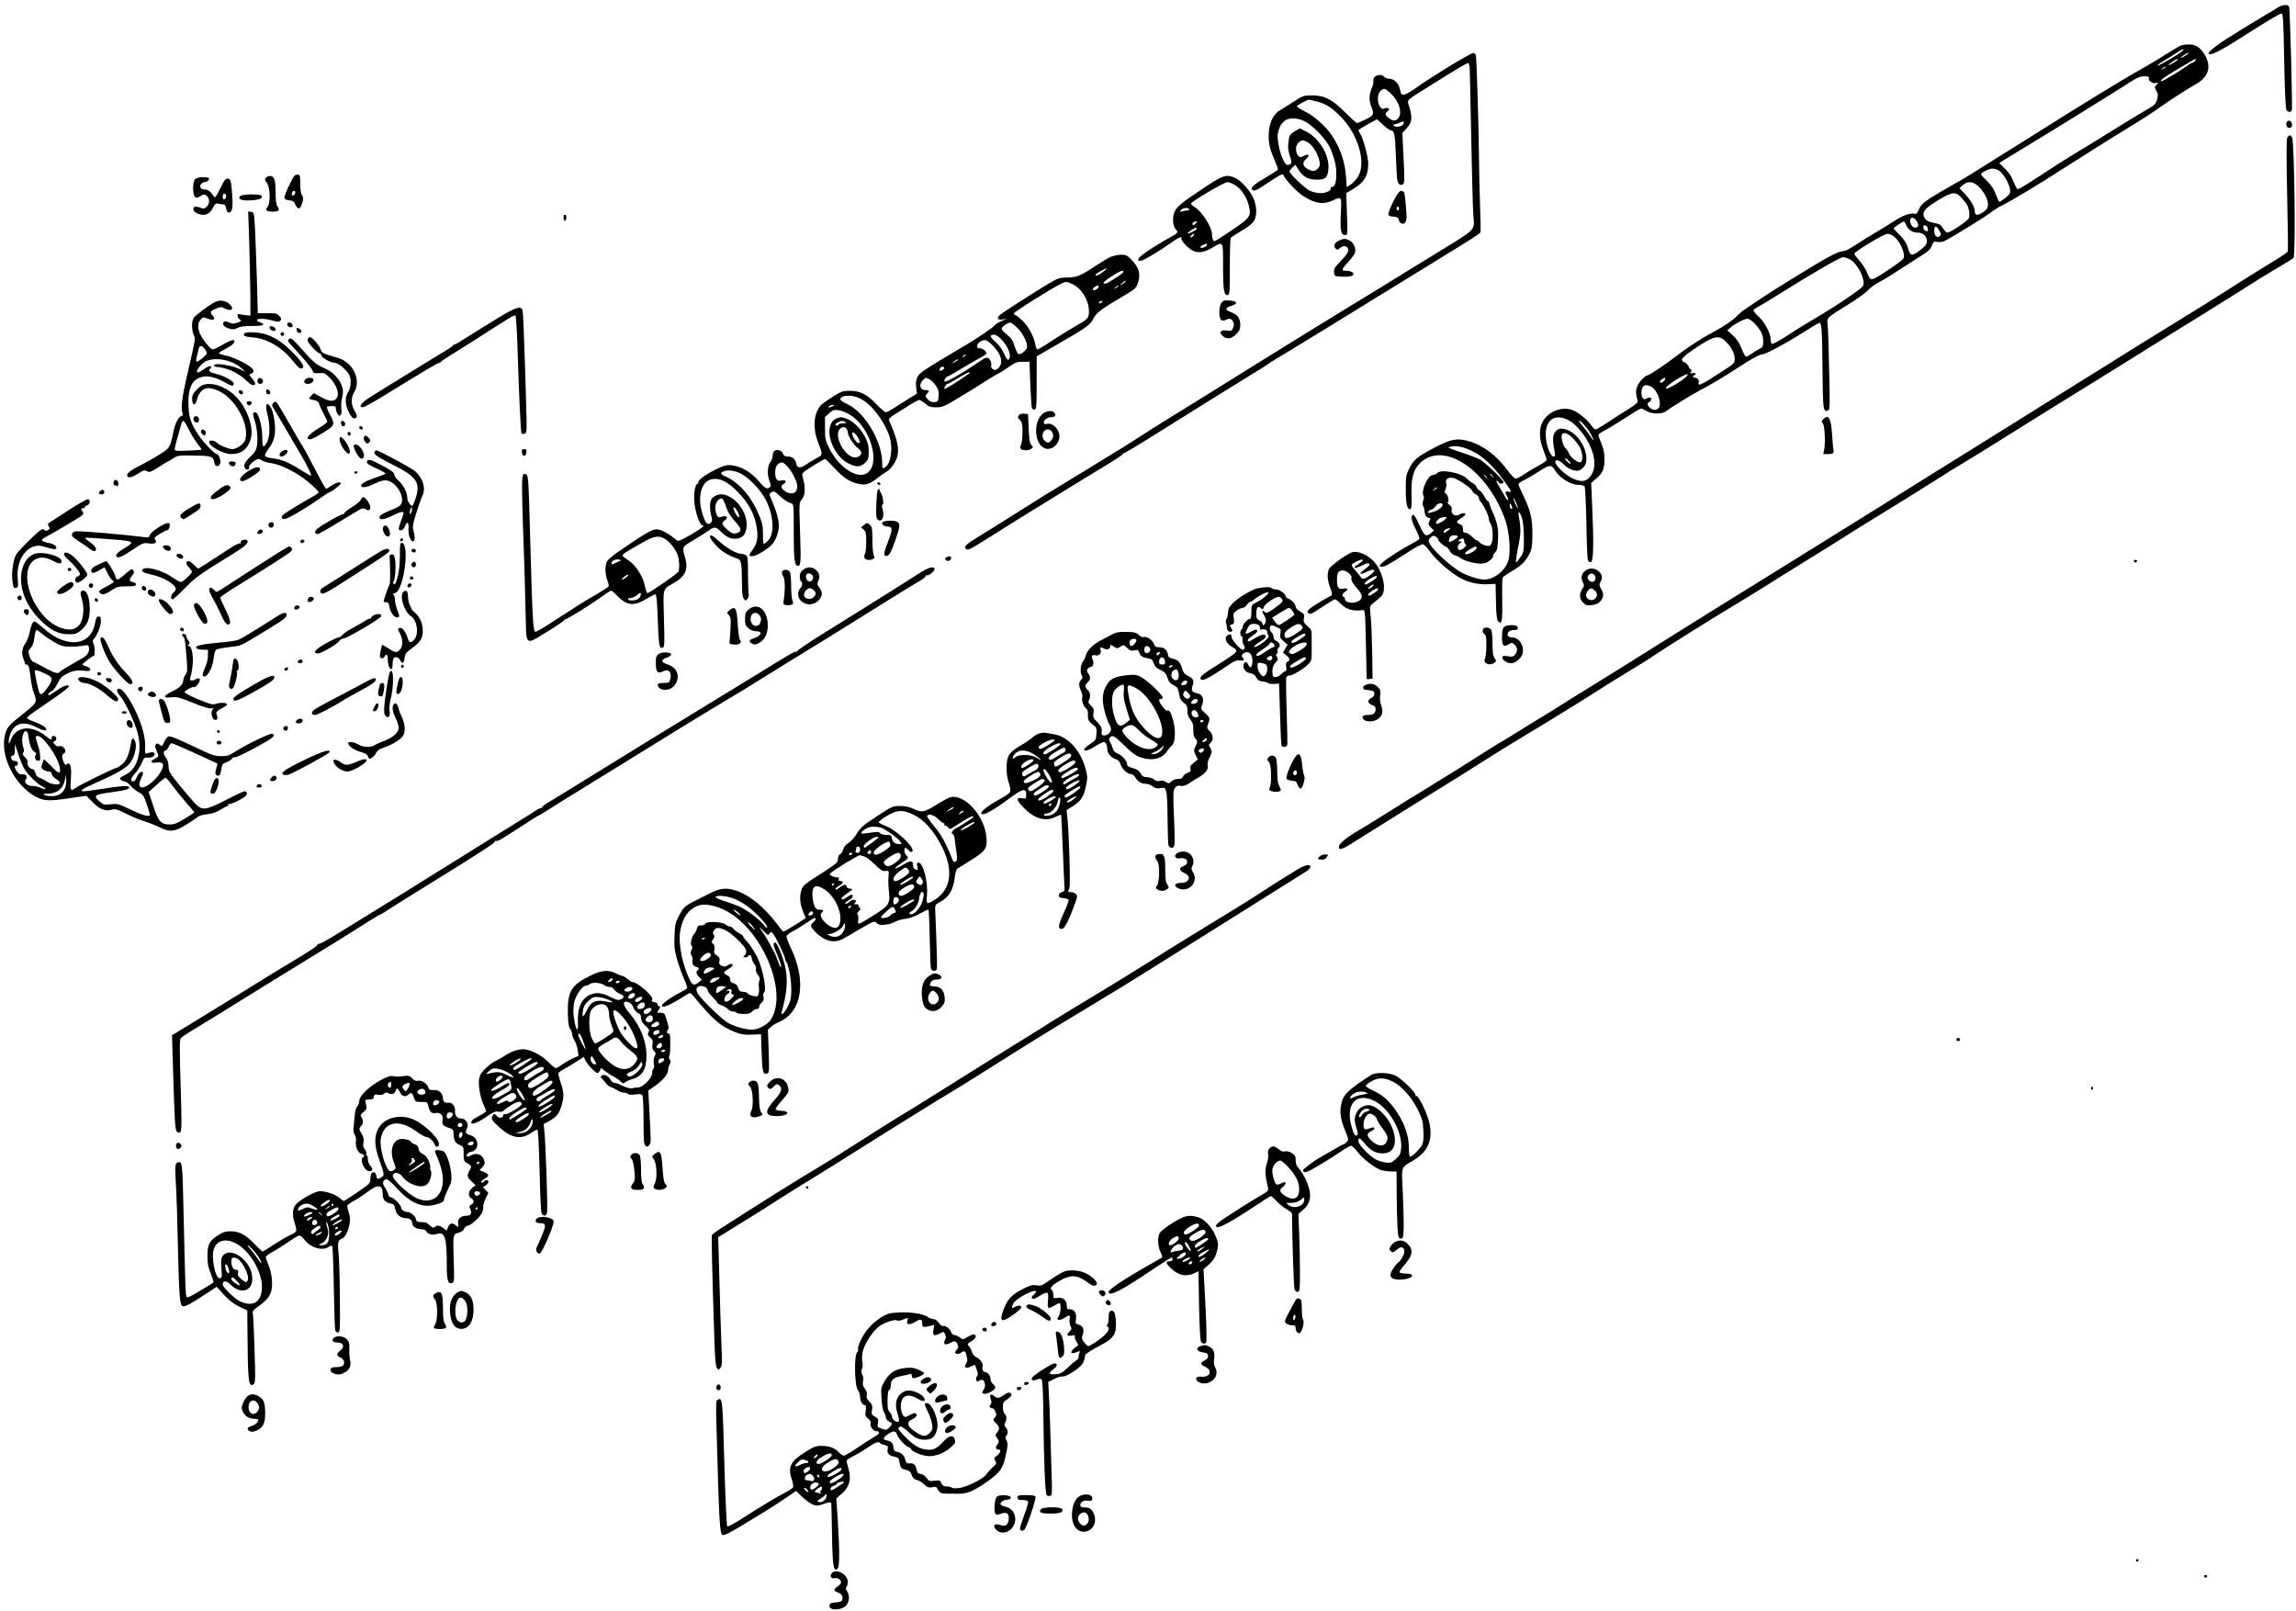 <?xml version="1.0" standalone="no"?>
<!DOCTYPE svg PUBLIC "-//W3C//DTD SVG 20010904//EN"
 "http://www.w3.org/TR/2001/REC-SVG-20010904/DTD/svg10.dtd">
<svg version="1.0" xmlns="http://www.w3.org/2000/svg"
 width="1866pt" height="1309pt" viewBox="0 0 1866 1309"
 preserveAspectRatio="xMidYMid meet">
<g transform="translate(0,1309) scale(0.1,-0.1)"
fill="#000000" stroke="none">
<path d="M18509 13027 c-19 -12 -56 -36 -84 -51 -51 -29 -206 -124 -325 -199
-78 -49 -150 -106 -150 -118 0 -29 78 7 237 108 237 151 340 213 355 213 13 0
16 -50 22 -381 4 -219 11 -390 17 -400 11 -22 37 -25 45 -5 7 18 -15 821 -22
841 -9 22 -56 18 -95 -8z"/>
<path d="M17724 12720 c-11 -4 -72 -40 -135 -80 -62 -40 -148 -90 -189 -113
-126 -69 -476 -283 -910 -557 -41 -26 -149 -94 -240 -150 -91 -57 -187 -118
-215 -135 -27 -18 -104 -63 -170 -100 -212 -121 -250 -148 -269 -195 -14 -34
-20 -41 -37 -37 -32 9 -100 -16 -165 -60 -32 -21 -96 -60 -140 -86 -45 -26
-119 -72 -165 -102 -46 -30 -91 -55 -99 -55 -41 0 -99 -28 -241 -113 -338
-206 -365 -223 -564 -358 -27 -18 -60 -46 -73 -61 -25 -29 -112 -87 -207 -137
-80 -42 -208 -126 -275 -180 -69 -55 -226 -161 -239 -161 -20 0 -69 -52 -84
-88 -12 -29 -13 -49 -7 -78 5 -21 10 -44 10 -50 0 -7 -35 -33 -77 -60 -43 -26
-118 -74 -166 -106 -48 -32 -93 -58 -100 -58 -7 0 -23 16 -36 35 -29 43 -99
101 -145 120 -86 36 -199 -5 -247 -89 -33 -57 -31 -147 5 -235 14 -36 26 -71
26 -78 0 -7 -26 -26 -57 -42 -32 -17 -85 -48 -118 -70 -33 -23 -67 -41 -76
-41 -9 0 -39 31 -68 69 -90 122 -198 203 -315 236 -92 27 -145 17 -276 -52
-140 -73 -172 -99 -207 -171 -26 -52 -28 -66 -28 -172 0 -116 12 -166 38 -157
9 3 11 36 9 118 -5 133 15 203 70 257 192 185 553 -60 694 -471 30 -89 42
-240 25 -315 -21 -83 -115 -161 -197 -162 -47 0 -153 35 -206 69 -83 53 -208
168 -234 216 -18 35 -18 35 2 56 19 18 24 19 43 8 11 -8 21 -19 21 -25 0 -13
39 -49 62 -57 9 -3 22 -18 30 -33 7 -16 26 -32 43 -37 17 -5 37 -15 45 -22 26
-21 111 -45 161 -45 36 0 55 6 78 26 17 14 29 30 26 35 -3 4 3 17 15 29 20 20
22 33 26 145 1 53 -17 128 -46 185 -9 19 -20 47 -24 63 -3 15 -11 27 -16 27
-5 0 -16 15 -25 34 -9 19 -28 42 -41 51 -13 8 -24 21 -24 28 0 7 -15 21 -32
32 -18 10 -37 25 -43 32 -37 48 -215 84 -244 49 -7 -9 -24 -16 -36 -16 -40 0
-99 -132 -76 -169 6 -9 5 -23 -2 -38 -7 -16 -7 -30 0 -46 6 -12 11 -32 11 -45
1 -28 19 -52 39 -52 10 0 11 -4 3 -19 -15 -28 -13 -38 13 -61 l22 -21 -24 -20
c-42 -35 -55 -26 -96 66 -21 47 -43 84 -49 82 -23 -7 -16 -49 19 -116 20 -39
34 -75 30 -81 -3 -5 -25 -20 -48 -31 -74 -38 -207 -122 -245 -155 -32 -28 -34
-33 -20 -39 20 -8 59 13 220 117 71 46 113 68 125 64 10 -3 38 -33 62 -67 46
-63 154 -157 231 -202 68 -39 148 -58 226 -55 l69 3 3 -145 c2 -105 7 -149 17
-159 31 -32 37 -2 34 173 -2 94 0 177 4 183 5 7 38 30 75 52 78 46 111 78 142
141 20 38 23 61 24 155 1 128 -15 197 -75 320 -22 45 -39 85 -39 91 0 5 21 20
48 33 26 12 81 45 123 72 84 55 97 55 129 4 38 -61 126 -115 188 -115 22 0 44
-6 50 -12 5 -8 12 -130 15 -298 2 -157 8 -293 12 -303 4 -10 15 -17 24 -15 21
4 25 138 12 430 l-9 213 39 34 c55 47 69 78 69 158 0 49 -7 85 -25 128 -14 33
-25 65 -25 70 0 6 24 23 53 38 30 15 105 61 168 102 63 41 120 75 126 75 7 0
27 -9 45 -20 44 -27 126 -27 160 -1 39 31 217 140 279 172 68 34 212 120 324
194 85 56 157 95 175 95 26 0 166 73 302 158 81 51 153 95 162 98 21 8 25 -51
28 -398 3 -307 6 -329 44 -314 16 6 17 29 10 324 -3 174 -9 340 -12 368 -8 63
-11 60 161 166 72 44 146 97 165 118 19 20 55 48 79 60 25 12 70 39 100 58 94
61 244 157 288 185 27 17 46 39 54 62 12 32 15 35 45 29 18 -3 42 0 55 6 75
39 333 197 375 231 27 21 72 49 99 62 66 31 329 190 485 292 73 48 452 286
605 379 55 33 127 80 160 104 104 74 248 167 313 203 105 57 135 135 90 226
-35 70 -79 103 -136 102 -26 0 -56 -4 -68 -9z m2 -53 c-28 -21 -80 -53 -160
-97 -54 -30 -35 -6 22 27 26 15 69 42 96 60 54 37 87 45 42 10z m39 -27 c-16
-11 -34 -20 -40 -20 -5 0 4 9 20 20 17 11 35 20 40 20 6 0 -3 -9 -20 -20z
m-65 -34 c0 -6 -66 -46 -76 -46 -5 0 7 11 26 25 33 23 50 30 50 21z m140 -11
c-7 -8 -17 -15 -22 -15 -6 0 -32 -16 -58 -35 -55 -40 -181 -115 -194 -115 -21
0 22 33 112 86 53 31 111 65 127 75 36 23 52 24 35 4z m-240 -50 c0 -2 -10 -9
-22 -15 -22 -11 -22 -10 -4 4 21 17 26 19 26 11z m-135 -86 c-12 -19 27 -51
54 -44 25 6 25 6 7 -14 -17 -19 -17 -21 -1 -48 14 -24 15 -36 6 -71 -10 -37
-19 -46 -84 -83 -71 -41 -255 -154 -412 -252 -44 -28 -114 -70 -155 -94 -41
-25 -104 -64 -140 -87 -36 -24 -92 -60 -125 -81 -33 -21 -93 -60 -134 -87 -41
-27 -78 -47 -84 -45 -5 1 -21 31 -34 64 -17 42 -39 76 -69 103 -24 22 -44 42
-44 44 0 3 28 21 63 42 34 20 78 47 97 59 19 12 69 42 110 67 41 24 111 67
155 94 44 28 181 113 305 189 124 76 266 165 315 197 74 48 98 58 133 58 28 0
41 -4 37 -11z m-1220 -755 c52 -34 108 -153 88 -188 -9 -16 -72 -66 -84 -66
-3 0 -16 28 -29 61 -16 44 -36 74 -71 108 -27 26 -49 50 -49 54 0 14 65 47 93
47 15 0 39 -7 52 -16z m-175 -121 c42 -35 77 -91 85 -137 8 -41 -8 -67 -58
-92 -31 -17 -47 -11 -47 16 0 35 -33 94 -80 143 l-45 48 28 25 c37 32 77 31
117 -3z m-127 -102 c19 -22 40 -48 45 -58 16 -31 22 -82 13 -106 -9 -23 -150
-117 -175 -117 -8 0 -23 15 -34 34 -16 27 -29 36 -59 41 -58 10 -82 22 -95 51
-19 41 6 72 112 136 118 71 144 74 193 19z m-369 -183 c24 -34 20 -58 -8 -58
-17 0 -27 9 -36 29 -20 50 14 72 44 29z m-84 -32 c15 -41 50 -66 92 -66 47 0
78 -28 78 -70 0 -24 -10 -38 -51 -70 -70 -55 -84 -53 -103 15 -12 41 -29 67
-66 104 -28 28 -50 52 -50 55 0 7 72 56 83 56 4 0 12 -11 17 -24z m178 -34 c3
-19 -1 -23 -15 -20 -10 2 -19 14 -21 26 -3 19 1 23 15 20 10 -2 19 -14 21 -26z
m92 -14 c17 -28 18 -35 5 -47 -21 -21 -45 3 -45 45 0 43 15 43 40 2z m-376
-43 c55 -36 106 -148 85 -187 -9 -16 -163 -123 -226 -156 -37 -20 -48 -14 -67
38 -10 28 -38 72 -62 99 -24 27 -44 54 -44 59 0 16 241 162 268 162 12 0 33
-7 46 -15z m-346 -195 c63 -38 123 -161 104 -211 -10 -26 -231 -174 -432 -291
-47 -27 -133 -81 -192 -120 -59 -38 -112 -67 -117 -63 -6 3 -11 21 -11 38 0
48 -44 132 -94 181 -26 24 -46 48 -46 54 0 5 24 22 53 37 28 16 95 55 147 89
257 162 504 306 529 306 14 0 41 -9 59 -20z m-780 -517 c55 -59 72 -93 72
-145 0 -44 -3 -49 -32 -64 -18 -9 -48 -27 -66 -41 -18 -13 -37 -23 -43 -21 -6
2 -22 33 -36 68 -18 46 -39 77 -70 105 l-45 40 22 20 c34 31 113 73 139 74 15
1 36 -12 59 -36z m-228 -153 c46 -46 72 -102 68 -145 -2 -24 -13 -36 -51 -60
-26 -16 -88 -56 -137 -88 -49 -33 -94 -56 -100 -52 -6 3 -8 10 -5 15 9 15 -7
40 -26 40 -10 0 -19 5 -19 10 0 6 5 10 10 10 6 0 10 5 10 11 0 7 -10 9 -25 7
-21 -4 -23 -3 -13 9 9 11 9 16 -3 23 -8 5 -14 13 -14 18 0 12 -31 42 -44 42
-6 0 -11 8 -11 18 0 12 30 39 84 76 180 122 213 129 276 66z m-321 -277 c-24
-29 -149 -105 -167 -101 -19 4 45 54 121 96 50 26 64 28 46 5z m-181 -33 c-13
-21 -38 -27 -38 -10 0 9 28 29 43 30 4 0 2 -9 -5 -20z m-102 -57 c50 -32 83
-140 52 -171 -17 -17 -48 -15 -70 5 -22 20 -23 39 -3 47 18 7 20 36 3 36 -7 0
-20 -4 -28 -10 -22 -14 -40 8 -40 49 0 60 35 78 86 44z m-674 -270 c74 -40
162 -161 192 -262 26 -89 16 -158 -30 -205 -34 -33 -70 -33 -139 -1 -55 26
-135 103 -135 130 0 26 35 16 70 -20 38 -39 99 -61 128 -46 40 21 57 52 55
100 -4 97 -81 205 -163 230 -50 15 -73 8 -95 -26 -17 -26 -17 -70 1 -160 5
-27 3 -33 -10 -33 -22 0 -52 69 -61 141 -18 151 65 218 187 152z m139 -55 c32
-39 59 -89 59 -106 0 -4 -10 9 -21 28 -12 19 -42 59 -67 89 -26 31 -37 49 -26
43 12 -6 36 -30 55 -54z m-106 -91 c22 -24 49 -59 58 -79 22 -46 23 -107 1
-115 -19 -7 -88 47 -93 73 -2 10 -14 28 -26 40 -23 21 -42 94 -30 114 13 22
50 8 90 -33z m-827 -99 c86 -40 169 -116 252 -227 71 -96 82 -118 54 -107 -27
10 -36 -4 -19 -31 9 -13 14 -30 12 -36 -2 -7 -14 6 -26 28 -12 22 -35 61 -51
87 -17 28 -23 45 -14 41 8 -3 14 -9 14 -14 0 -5 9 -9 20 -9 11 0 20 5 20 11 0
18 -155 166 -196 187 -21 10 -82 34 -134 51 -134 45 -129 43 -100 51 41 11
101 0 168 -32z m807 -106 c-7 -7 -45 29 -45 41 0 6 11 0 25 -13 14 -13 23 -26
20 -28z m-634 -99 c13 -16 12 -17 -3 -4 -10 7 -18 15 -18 17 0 8 8 3 21 -13z
m-50 -10 c13 -16 12 -17 -3 -4 -17 13 -22 21 -14 21 2 0 10 -8 17 -17z m-241
-18 c57 -30 119 -76 125 -94 3 -10 17 -23 30 -29 14 -7 25 -20 25 -31 0 -10 7
-24 15 -31 20 -17 65 -111 65 -136 0 -11 7 -29 15 -41 18 -26 23 -131 6 -161
-10 -20 -17 -22 -44 -16 -18 3 -40 15 -50 25 -10 11 -22 19 -27 19 -4 0 -22
14 -38 30 -17 17 -40 30 -51 30 -17 0 -21 6 -21 30 0 23 -6 33 -25 40 -34 13
-31 24 10 49 36 21 46 41 20 41 -8 0 -24 -5 -34 -12 -31 -19 -70 3 -63 37 3
19 -1 30 -18 42 -14 10 -18 19 -12 25 12 12 -2 58 -21 70 -8 5 -8 14 1 33 7
15 10 36 6 47 -13 43 33 60 86 33z m-160 -70 c0 -2 -10 -9 -22 -15 -22 -11
-22 -10 -4 4 21 17 26 19 26 11z m645 -128 c8 -20 13 -37 10 -37 -5 0 -35 67
-35 78 0 11 10 -5 25 -41z m-602 -5 c10 -14 -29 -48 -69 -60 -53 -16 -59 -15
-44 3 7 8 19 15 26 15 7 0 21 11 30 25 16 24 48 34 57 17z m567 -30 c0 -7 -4
-10 -10 -7 -5 3 -10 16 -10 28 0 18 2 19 10 7 5 -8 10 -21 10 -28z m81 -89 c8
-28 14 -94 14 -159 0 -104 -2 -113 -28 -152 -15 -23 -31 -42 -35 -42 -5 0 2
53 15 118 24 114 25 156 7 256 -10 54 10 39 27 -21z m-622 1 c-15 -19 -69 -47
-76 -41 -10 11 18 46 39 50 48 9 52 8 37 -9z m21 -94 c-14 -11 -28 -20 -32
-20 -14 0 4 29 20 33 34 9 36 6 12 -13z m78 -51 c-5 -15 -66 -51 -71 -42 -3 4
-1 18 4 31 6 16 16 22 40 22 17 0 29 -5 27 -11z m52 -39 c0 -10 6 -21 13 -24
14 -6 -27 -46 -48 -46 -23 0 -24 38 -1 54 20 15 20 15 1 16 -20 1 -20 1 -1 15
22 17 36 11 36 -15z m100 -55 c0 -19 -79 -60 -92 -47 -6 6 7 19 34 35 50 31
58 32 58 12z"/>
<path d="M11775 12549 c-99 -61 -217 -137 -262 -170 -79 -57 -120 -72 -127
-46 -3 6 -7 25 -11 40 -8 41 -48 77 -83 77 -16 0 -35 7 -42 15 -28 34 -97 9
-88 -32 2 -10 -4 -37 -14 -61 -22 -53 -23 -101 -3 -149 25 -60 21 -70 -45
-103 -33 -16 -65 -30 -71 -30 -6 0 -48 38 -93 83 -106 108 -171 142 -272 142
-68 0 -73 -2 -150 -51 -43 -28 -93 -59 -110 -69 -53 -30 -86 -96 -92 -181 -5
-82 6 -134 50 -232 15 -35 26 -67 24 -71 -3 -4 -45 -31 -95 -61 -97 -57 -127
-82 -116 -99 12 -21 35 -11 141 61 65 44 109 68 111 61 12 -35 112 -143 161
-174 101 -64 163 -74 241 -39 76 35 75 37 68 -106 -6 -138 1 -174 34 -174 22
0 22 0 16 171 l-6 170 46 27 c101 59 133 111 133 215 0 52 -43 208 -66 242 -8
11 -14 23 -14 26 0 4 34 26 76 49 l75 41 49 -45 c27 -25 56 -46 63 -46 29 0
35 -29 41 -200 4 -96 9 -187 12 -202 7 -36 26 -51 46 -35 13 10 14 37 5 214
l-10 202 36 40 c43 47 47 83 21 171 -19 64 -38 44 166 172 257 161 304 188
314 185 7 -2 12 -40 12 -93 1 -49 5 -217 8 -374 4 -157 9 -384 11 -505 3 -121
7 -245 10 -275 10 -111 18 -102 -250 -266 -247 -151 -387 -238 -510 -314 -38
-23 -142 -87 -230 -140 -88 -54 -218 -134 -290 -178 -71 -44 -148 -91 -170
-105 -22 -13 -161 -100 -310 -192 -252 -158 -593 -369 -765 -475 -41 -25 -120
-75 -175 -111 -55 -36 -131 -84 -170 -108 -38 -23 -99 -60 -135 -82 -36 -23
-139 -86 -230 -141 -202 -122 -295 -180 -529 -328 -100 -63 -221 -139 -268
-167 -92 -56 -115 -79 -92 -94 20 -12 20 -12 243 128 110 70 246 154 301 188
55 34 150 92 210 129 173 107 281 173 407 249 64 39 115 73 113 77 -2 4 1 7 8
7 7 0 129 73 272 163 272 171 541 338 760 473 72 43 137 85 145 91 8 7 31 22
50 33 19 11 96 57 170 103 74 45 164 100 200 122 36 21 94 58 130 80 36 23
155 96 265 163 110 67 257 158 327 201 70 44 178 110 240 148 276 169 337 208
340 219 3 7 1 98 -3 202 -4 105 -8 282 -9 395 -2 256 -19 807 -25 838 -3 13
-13 22 -23 21 -9 0 -98 -50 -197 -110z m-476 -215 c71 -63 102 -164 64 -206
-21 -24 -44 -23 -77 3 -30 24 -33 37 -9 54 24 18 8 36 -22 25 -21 -8 -27 -6
-41 15 -24 37 -20 106 7 127 29 24 33 23 78 -18z m-596 -69 c74 -19 122 -50
196 -126 139 -143 204 -365 141 -479 -14 -24 -41 -55 -60 -68 l-35 -23 -6 88
c-8 119 -48 235 -118 337 -47 70 -147 158 -213 189 -37 18 -68 37 -68 43 0 9
81 52 100 54 3 0 31 -7 63 -15z m-119 -152 c75 -27 203 -160 234 -243 33 -89
42 -128 42 -192 0 -74 -11 -108 -36 -108 -8 0 -13 -4 -9 -9 10 -17 -38 -41
-83 -41 -24 0 -62 9 -85 19 -40 18 -167 139 -167 158 0 5 11 20 24 32 l24 22
21 -34 c38 -62 81 -87 150 -87 71 0 87 12 96 74 17 112 -68 261 -181 318 l-50
25 -41 -24 c-34 -20 -43 -31 -48 -62 -10 -62 -8 -93 10 -145 17 -50 12 -65
-22 -66 -21 0 -55 74 -70 154 -12 65 -13 87 -2 124 25 92 92 121 193 85z m816
-38 c-14 -17 -66 -20 -75 -5 -3 6 2 10 12 10 10 1 29 7 43 15 28 15 39 3 20
-20z m-763 -147 c37 -26 77 -95 87 -150 5 -30 3 -41 -14 -58 -24 -24 -41 -25
-80 -5 -43 22 -49 54 -16 82 35 30 25 48 -16 27 -26 -14 -32 -14 -45 -2 -25
26 -27 80 -3 106 11 12 28 22 37 22 9 0 32 -10 50 -22z"/>
<path d="M18584 12095 c-8 -21 3 -45 20 -45 20 0 29 16 21 40 -7 23 -33 27
-41 5z"/>
<path d="M18591 11976 c-9 -11 -10 -121 -3 -467 6 -249 8 -457 5 -463 -2 -6
-48 -38 -101 -70 -108 -65 -319 -198 -457 -286 -49 -32 -187 -117 -305 -190
-309 -190 -468 -289 -525 -325 -27 -18 -144 -91 -260 -162 -177 -110 -336
-209 -875 -546 -30 -19 -194 -121 -365 -227 -170 -106 -332 -207 -360 -225
-27 -18 -79 -50 -115 -72 -36 -22 -184 -114 -330 -205 -146 -91 -335 -208
-420 -261 -358 -221 -866 -537 -1057 -658 -93 -59 -235 -148 -318 -199 -354
-219 -412 -255 -449 -279 -21 -14 -47 -30 -57 -36 -23 -13 -158 -96 -269 -165
-47 -30 -116 -72 -155 -94 -38 -23 -95 -58 -125 -78 -59 -39 -413 -260 -545
-340 -44 -26 -87 -52 -95 -58 -8 -5 -81 -51 -163 -102 -81 -51 -174 -108 -206
-127 -91 -52 -156 -104 -159 -129 -6 -37 28 -27 131 41 53 34 237 149 409 256
367 227 607 377 698 436 36 23 144 90 240 148 247 148 511 311 605 372 44 29
155 98 247 154 92 55 196 120 230 144 89 60 434 277 617 387 84 50 204 124
265 162 61 39 217 136 346 216 129 79 282 175 340 212 58 37 159 100 225 140
66 40 154 94 195 120 41 26 121 76 178 111 57 35 138 86 180 113 42 28 111 70
154 95 108 65 200 122 521 323 155 97 314 196 352 219 165 102 446 275 515
319 101 64 472 294 562 349 72 44 420 262 488 306 19 12 84 51 143 86 59 34
112 68 117 74 18 21 7 943 -12 978 -11 21 -22 22 -37 3z"/>
<path d="M2350 11584 c-23 -47 -40 -93 -38 -102 2 -11 15 -18 39 -20 29 -2 38
-9 50 -35 20 -45 39 -40 55 12 11 37 11 47 -2 65 -9 13 -14 46 -14 93 0 71 -1
73 -25 73 -21 0 -30 -12 -65 -86z m50 -58 c0 -16 -18 -31 -27 -22 -8 8 5 36
17 36 5 0 10 -6 10 -14z"/>
<path d="M2160 11645 c-10 -12 -8 -20 9 -41 27 -35 31 -167 5 -195 -23 -26 -9
-39 41 -39 51 0 62 11 41 42 -12 16 -16 47 -16 110 0 105 -10 138 -44 138 -13
0 -29 -7 -36 -15z"/>
<path d="M9808 11579 c-203 -134 -246 -169 -264 -214 -18 -45 -12 -116 12
-139 23 -24 17 -32 -48 -66 -35 -18 -107 -62 -160 -96 -92 -60 -121 -94 -80
-94 21 0 153 78 248 146 67 47 91 57 86 35 -4 -17 52 -77 90 -97 45 -23 92
-17 157 21 95 56 91 63 91 -149 0 -193 8 -240 38 -234 16 3 17 22 17 228 0
124 3 230 8 237 4 6 43 32 88 58 49 28 87 58 99 78 26 42 26 111 0 179 -23 62
-104 152 -155 174 -68 28 -94 20 -227 -67z m227 8 c51 -29 97 -97 115 -170 20
-84 9 -98 -143 -201 -70 -47 -131 -86 -136 -86 -12 0 -21 26 -21 57 0 57 -83
186 -140 220 -17 9 -30 22 -30 29 0 15 269 174 295 174 11 0 38 -10 60 -23z
m-370 -197 c3 -5 -2 -10 -12 -10 -10 0 -29 -3 -43 -7 -22 -6 -24 -5 -11 10 15
19 56 23 66 7z m52 -117 c-9 -9 -19 -14 -23 -11 -10 10 6 28 24 28 15 0 15 -1
-1 -17z m8 -43 c-9 -14 -66 -43 -72 -36 -6 5 56 46 70 46 5 0 5 -5 2 -10z
m-25 -55 c-7 -8 -17 -15 -22 -15 -6 0 -5 7 2 15 7 8 17 15 22 15 6 0 5 -7 -2
-15z m110 -75 c0 -13 -41 -30 -54 -22 -5 2 2 11 15 18 29 16 39 17 39 4z"/>
<path d="M1586 11634 c-22 -21 -22 -126 -1 -144 12 -10 20 -9 40 4 30 20 40
20 59 0 22 -21 20 -60 -4 -84 -16 -16 -25 -18 -45 -10 -45 17 -67 13 -63 -12
2 -15 15 -27 40 -36 52 -20 92 -3 119 50 14 28 25 38 35 34 9 -3 27 -6 40 -6
19 0 26 -6 31 -30 7 -37 20 -47 39 -29 16 17 18 74 7 184 -7 72 -10 80 -30 83
-19 3 -29 -9 -63 -79 -41 -81 -42 -81 -57 -58 -23 34 -44 49 -69 49 -52 0 -47
55 6 62 14 2 26 11 28 21 3 14 -4 17 -47 17 -32 0 -55 -6 -65 -16z m251 -148
c-4 -9 -11 -16 -17 -16 -11 0 -14 33 -3 44 11 10 26 -11 20 -28z"/>
<path d="M11367 11525 c-25 -25 -90 -164 -83 -180 3 -8 18 -15 33 -15 35 0 50
-10 54 -35 3 -11 14 -21 26 -23 24 -3 37 24 34 70 -8 136 -15 184 -24 190 -17
11 -24 10 -40 -7z m3 -130 c0 -8 -4 -15 -10 -15 -5 0 -10 7 -10 15 0 8 5 15
10 15 6 0 10 -7 10 -15z"/>
<path d="M1951 11496 c-21 -25 13 -39 89 -34 69 4 98 16 86 37 -11 17 -161 14
-175 -3z"/>
<path d="M2026 11103 c4 -147 8 -338 9 -423 l0 -155 -25 2 c-14 1 -37 5 -52 8
-23 6 -28 4 -28 -10 0 -10 8 -24 18 -31 16 -11 15 -13 -11 -23 -36 -14 -50
-14 -82 1 -17 8 -29 8 -36 1 -17 -17 2 -42 42 -53 31 -9 45 -8 70 5 21 12 58
16 120 16 89 0 112 11 64 29 -73 28 15 41 101 15 40 -12 51 -12 62 -1 11 10 9
17 -7 37 -17 21 -27 24 -97 24 l-79 0 -7 265 c-5 146 -11 330 -15 410 -8 143
-8 145 -32 148 l-24 4 9 -269z"/>
<path d="M4580 11325 c0 -33 17 -41 22 -10 3 14 0 26 -8 29 -10 4 -14 -3 -14
-19z"/>
<path d="M10884 11136 c-38 -17 -50 -44 -30 -65 14 -13 17 -13 34 2 26 23 59
22 67 -3 8 -25 -6 -48 -69 -113 -39 -40 -47 -54 -44 -80 3 -31 4 -32 57 -35
66 -4 101 4 101 22 0 14 -29 26 -67 26 -34 0 -28 15 26 73 26 29 51 62 54 75
8 35 -12 81 -44 97 -34 18 -45 18 -85 1z"/>
<path d="M9023 11001 c-23 -11 -74 -42 -115 -69 -124 -83 -155 -96 -233 -97
-66 -1 -75 -4 -156 -52 -98 -58 -365 -229 -391 -251 -32 -27 -23 -45 20 -38
l37 6 -44 -18 c-24 -11 -49 -26 -56 -35 -13 -18 -139 -104 -237 -162 -339
-200 -375 -224 -392 -259 -12 -26 -15 -49 -10 -85 l6 -50 -62 -38 c-34 -21
-87 -55 -119 -75 -31 -21 -63 -38 -72 -38 -8 0 -43 30 -77 66 -76 80 -133 108
-217 108 -53 0 -68 -5 -130 -44 -38 -24 -81 -53 -94 -64 -65 -57 -80 -185 -35
-303 42 -112 43 -108 -12 -138 -27 -14 -65 -37 -84 -51 -42 -31 -74 -28 -78 6
-6 37 -31 60 -68 60 -24 0 -34 5 -39 21 -4 11 -16 24 -28 28 -33 13 -57 -5
-57 -40 0 -17 -9 -42 -20 -56 -24 -31 -27 -104 -5 -155 10 -26 11 -38 3 -46
-21 -21 -42 -11 -83 38 -75 91 -165 140 -256 140 -60 0 -259 -115 -244 -141 4
-5 2 -9 -4 -9 -20 0 -34 -73 -28 -149 5 -78 45 -191 67 -191 23 0 -4 -21 -97
-76 -63 -37 -101 -54 -108 -48 -7 5 -31 24 -55 42 -24 18 -60 37 -82 44 -56
17 -77 6 -349 -180 -41 -28 -81 -63 -87 -77 -17 -36 -15 -106 4 -150 8 -21 13
-43 11 -49 -3 -7 -46 -35 -96 -64 -94 -53 -144 -85 -358 -224 -67 -44 -130
-81 -140 -82 -21 -1 -25 67 -46 823 -11 407 -13 445 -30 455 -34 21 -38 -8
-32 -244 3 -124 8 -261 10 -305 4 -83 15 -474 19 -673 2 -118 9 -137 48 -128
25 6 267 159 263 166 -2 4 2 7 9 7 15 0 205 118 297 185 37 26 71 48 76 48 5
0 27 -18 48 -41 80 -82 137 -88 240 -25 33 20 65 36 71 36 8 0 13 -44 17 -137
11 -292 13 -308 44 -296 14 6 15 29 9 234 -7 258 -13 238 80 291 91 51 119
110 94 198 -28 99 -31 92 67 151 48 29 102 62 118 74 52 38 61 37 109 -10 47
-46 87 -61 135 -50 43 9 64 38 69 98 11 139 -140 296 -244 252 -18 -7 -37 -22
-43 -33 -14 -26 -14 -86 0 -136 9 -31 8 -41 -4 -54 -25 -24 -42 -8 -65 62 -48
146 -15 275 74 292 63 12 128 -20 210 -104 89 -90 138 -183 154 -290 13 -82 4
-129 -35 -182 -30 -41 -31 -50 -5 -50 26 0 72 23 131 66 35 26 52 48 69 89 36
89 25 158 -56 342 -3 6 4 17 16 23 20 11 27 7 64 -28 22 -22 58 -47 79 -56 42
-17 37 17 38 -276 0 -171 7 -230 26 -237 30 -12 34 22 26 242 -9 280 -10 268
16 300 24 32 28 90 9 161 -12 44 -11 46 12 64 31 24 157 100 165 100 4 0 40
-35 81 -79 76 -81 130 -114 211 -127 44 -7 85 9 139 55 17 14 45 33 62 43 44
23 90 92 98 145 10 65 -9 135 -72 280 -3 6 12 22 33 36 21 13 74 47 119 75 44
29 87 52 95 52 8 -1 30 -14 49 -30 29 -25 43 -30 89 -30 50 0 64 6 190 82 75
45 173 105 218 135 46 29 91 56 100 60 10 3 46 26 80 50 54 38 68 43 116 43
l54 0 6 -179 c4 -98 10 -186 13 -195 4 -10 14 -16 23 -14 14 3 16 28 16 218
l0 214 143 83 c262 150 290 170 317 222 25 50 59 76 263 196 73 43 86 55 98
90 27 78 13 128 -54 198 -31 32 -42 37 -82 37 -25 0 -64 -9 -87 -19z m-59
-121 c-21 -16 -46 -30 -53 -30 -20 0 -4 15 40 40 51 28 58 24 13 -10z m166 1
c0 -8 -43 -39 -113 -81 -24 -14 -42 -19 -48 -13 -6 6 18 27 63 56 71 45 98 56
98 38z m15 -81 c-3 -5 -16 -15 -28 -21 -21 -10 -21 -9 2 10 25 23 36 27 26 11z
m-429 -19 c74 -34 134 -132 134 -219 0 -58 -5 -64 -110 -123 -41 -23 -125 -75
-186 -115 -61 -41 -116 -74 -122 -74 -6 0 -14 17 -17 38 -11 65 -57 151 -107
198 -26 24 -52 44 -58 44 -5 0 -10 6 -10 13 0 12 315 209 389 244 34 16 39 16
87 -6z m212 -23 c-6 -17 -36 -34 -45 -24 -4 4 1 14 11 22 24 17 39 18 34 2z
m162 7 c0 -2 -10 -9 -22 -15 -22 -11 -22 -10 -4 4 21 17 26 19 26 11z m-140
-135 c-8 -5 -17 -7 -19 -4 -3 3 1 9 9 14 8 5 17 7 19 4 3 -3 -1 -9 -9 -14z
m-686 -200 c49 -45 91 -130 82 -165 -6 -25 -51 -59 -70 -52 -6 3 -20 31 -30
63 -14 47 -27 66 -61 94 -24 19 -44 40 -44 46 -1 18 42 50 72 53 4 1 27 -17
51 -39z m-124 -100 c48 -51 74 -111 66 -145 -9 -34 -22 -24 -50 39 -13 30 -41
67 -65 87 -47 41 -52 59 -14 59 18 0 38 -13 63 -40z m-62 -58 c70 -77 78 -149
21 -185 -21 -13 -52 14 -43 37 3 9 -1 27 -10 41 -19 29 -29 27 -111 -30 -97
-67 -231 -145 -249 -145 -14 0 -15 4 -6 20 6 11 15 20 20 20 5 0 51 26 102 57
51 31 118 70 148 86 30 16 59 33 64 38 14 13 -24 49 -51 49 -19 0 -24 5 -21
22 4 26 45 50 73 42 11 -3 39 -26 63 -52z m-233 -72 c-3 -5 -12 -10 -18 -10
-7 0 -6 4 3 10 19 12 23 12 15 0z m-65 -40 c-35 -24 -54 -31 -30 -11 14 11 30
21 35 21 6 0 3 -5 -5 -10z m-106 -59 c3 -4 -5 -13 -18 -19 -21 -9 -23 -8 -19
9 5 19 28 26 37 10z m205 -44 c-73 -54 -189 -127 -203 -127 -4 0 -2 9 4 20 6
11 15 20 20 20 5 0 46 23 91 50 45 28 85 48 87 45 3 -3 3 -6 1 -8z m-327 -48
c13 -5 36 -28 51 -49 23 -33 28 -48 25 -87 -3 -45 -5 -48 -33 -51 -22 -2 -37
4 -54 22 -23 24 -23 27 -8 44 24 26 21 32 -12 32 -44 0 -56 45 -21 80 23 23
22 23 52 9z m-564 -156 c87 -41 190 -170 236 -295 37 -101 19 -239 -34 -268
-19 -10 -20 -8 -20 36 0 176 -141 414 -284 480 -31 14 -56 31 -56 38 0 36 90
41 158 9z m-218 -63 c-8 -5 -22 -10 -30 -10 -13 0 -13 1 0 10 8 5 22 10 30 10
13 0 13 -1 0 -10z m148 -77 c161 -107 239 -391 130 -467 -78 -55 -230 44 -308
200 -32 64 -35 76 -35 162 l0 94 34 30 c30 27 39 30 79 24 27 -4 66 -21 100
-43z m-463 -498 c27 -54 31 -86 15 -116 -14 -25 -60 -25 -94 2 -31 25 -33 40
-6 57 27 17 15 35 -17 27 -37 -9 -53 11 -53 65 0 47 15 71 50 82 20 7 75 -54
105 -117z m-439 29 c67 -32 167 -136 208 -216 64 -128 73 -273 20 -329 -15
-16 -31 -29 -36 -29 -4 0 -8 33 -7 73 0 80 -5 102 -49 199 -58 126 -154 231
-252 274 -46 20 -50 31 -17 44 30 13 86 6 133 -16z m-116 -269 c15 -47 36 -81
71 -119 55 -60 60 -82 24 -96 -32 -12 -52 -5 -92 33 -39 36 -41 49 -10 70 30
21 11 42 -26 28 -31 -12 -42 -1 -52 50 -9 49 17 98 52 99 6 0 21 -29 33 -65z
m96 -46 c22 -44 11 -60 -14 -19 -23 37 -29 66 -12 55 6 -3 17 -20 26 -36z
m-591 -219 c38 -24 80 -75 101 -125 14 -35 19 -111 8 -140 -6 -16 -236 -175
-253 -175 -4 0 -14 27 -20 59 -16 79 -77 173 -136 209 -24 15 -45 32 -45 37 0
12 26 29 160 105 95 55 135 61 185 30z m-365 -178 c-8 -3 -27 -11 -42 -19 -25
-12 -28 -12 -28 2 0 19 37 34 64 27 15 -4 17 -7 6 -10z m51 -132 c-13 -11 -28
-20 -35 -20 -6 1 0 10 13 20 13 11 28 20 35 20 6 -1 0 -10 -13 -20z m103 -171
c-18 -20 -78 -26 -89 -9 -3 6 5 10 19 10 14 0 38 11 53 24 22 20 29 21 31 10
2 -9 -4 -24 -14 -35z"/>
<path d="M6789 9685 c-56 -30 -64 -128 -20 -220 34 -71 80 -121 136 -146 58
-27 91 -24 126 10 26 26 29 36 29 91 0 45 -6 73 -25 111 -34 67 -91 128 -140
150 -48 22 -71 23 -106 4z m81 -25 c11 -7 7 -10 -17 -10 -17 0 -35 -4 -38 -10
-8 -13 -25 -13 -25 0 0 10 34 28 55 29 6 0 17 -4 25 -9z m8 -52 c7 -7 12 -20
12 -31 0 -28 48 -104 81 -128 16 -11 29 -29 29 -39 0 -24 -35 -43 -64 -36 -83
21 -160 181 -110 230 19 19 36 20 52 4z m98 -79 c17 -34 17 -39 1 -39 -19 0
-59 66 -50 83 7 11 32 -12 49 -44z"/>
<path d="M1746 10635 c-51 -27 -155 -105 -171 -127 -19 -28 -19 -95 -1 -139
15 -37 20 -8 -59 -354 -35 -152 -46 -243 -32 -281 6 -16 3 -23 -11 -26 -21 -6
-49 -59 -61 -120 -29 -139 -29 -138 -121 -196 -47 -29 -117 -68 -155 -87 -74
-35 -111 -67 -100 -84 11 -18 36 -12 87 20 43 28 52 30 72 20 21 -11 31 -8 95
33 39 25 74 46 76 46 3 0 22 11 43 25 36 24 45 25 170 23 142 -2 157 -7 164
-58 4 -33 35 -39 47 -8 9 24 -11 78 -28 78 -15 0 -105 92 -139 142 -67 98 -85
145 -90 242 -7 152 27 226 114 244 51 11 112 -5 194 -52 44 -25 60 -26 60 -3
0 20 -81 64 -142 78 -57 13 -69 24 -47 46 8 8 8 13 0 17 -6 4 -31 -7 -56 -25
-25 -18 -48 -29 -52 -26 -12 12 21 59 58 84 70 46 218 24 299 -47 l35 -30 -60
26 c-66 29 -195 46 -195 25 0 -6 6 -11 13 -12 84 -4 182 -47 245 -108 23 -23
49 -41 56 -41 28 0 26 19 -4 53 -28 33 -29 35 -10 40 25 6 26 29 3 49 -37 33
-150 87 -205 98 -32 6 -58 15 -58 20 0 5 25 21 56 37 60 30 85 59 60 69 -8 3
-46 -13 -83 -35 -38 -23 -76 -41 -84 -41 -8 0 -32 22 -54 50 -65 80 -81 148
-46 191 18 22 22 23 53 11 59 -21 76 -9 41 30 -19 22 -13 31 38 52 31 13 39
13 63 0 55 -28 84 -7 44 32 -31 32 -84 40 -122 19z m-85 -377 c11 -11 19 -29
19 -38 0 -17 -76 -78 -85 -68 -2 2 -1 20 4 39 5 19 12 46 15 62 8 33 22 34 47
5z m-131 -650 c16 -35 48 -87 70 -117 23 -29 40 -54 38 -56 -2 -1 -51 -5 -110
-7 -97 -4 -108 -3 -108 13 0 14 26 111 56 212 9 30 23 19 54 -45z"/>
<path d="M9926 10628 c-21 -29 -22 -121 -2 -137 11 -9 20 -9 35 -2 31 17 51
13 63 -14 8 -19 8 -31 -1 -51 -11 -24 -15 -26 -52 -20 -50 8 -66 -16 -30 -46
35 -27 68 -23 107 16 29 29 34 41 34 79 0 51 -26 84 -82 103 -44 15 -42 35 7
48 59 17 53 40 -12 44 -44 3 -53 0 -67 -20z"/>
<path d="M4049 10507 c-74 -45 -182 -112 -240 -149 -57 -37 -108 -67 -113 -67
-5 0 -12 -4 -15 -9 -3 -5 -27 -23 -54 -38 -152 -92 -590 -362 -637 -393 -57
-39 -77 -71 -42 -71 11 0 94 46 186 103 334 205 421 257 433 257 6 0 13 4 15
8 2 5 46 35 98 67 52 32 124 77 160 100 311 200 339 217 349 211 4 -3 11 -97
15 -208 16 -491 28 -744 35 -751 4 -4 16 -5 26 -1 17 7 18 21 11 248 -3 133
-9 293 -11 356 -3 63 -7 176 -9 250 -2 74 -7 143 -11 153 -14 33 -58 18 -196
-66z"/>
<path d="M2338 10464 c-12 -11 4 -34 24 -34 13 0 18 6 16 17 -3 18 -29 29 -40
17z"/>
<path d="M2192 10423 c2 -10 14 -19 26 -21 19 -3 23 1 20 15 -2 10 -14 19 -26
21 -19 3 -23 -1 -20 -15z"/>
<path d="M2410 10411 c0 -19 23 -35 34 -24 11 11 6 22 -14 33 -17 9 -20 8 -20
-9z"/>
<path d="M1985 10380 c-12 -19 5 -27 69 -32 116 -10 235 -78 323 -187 52 -65
64 -73 83 -61 19 12 -21 69 -103 147 -71 68 -132 106 -203 128 -56 17 -160 20
-169 5z"/>
<path d="M2280 10375 c0 -8 7 -15 15 -15 8 0 15 7 15 15 0 8 -7 15 -15 15 -8
0 -15 -7 -15 -15z"/>
<path d="M2507 10343 c-4 -3 -7 -12 -7 -20 0 -18 79 -103 95 -103 7 0 15 -9
18 -20 6 -22 78 -59 114 -60 24 0 93 -60 112 -97 18 -35 13 -105 -9 -138 -28
-42 -26 -104 5 -165 18 -35 31 -50 45 -50 26 0 26 23 1 64 -29 46 -29 105 -3
148 62 100 -10 247 -138 282 -112 31 -128 39 -134 66 -5 25 -68 100 -84 100
-5 0 -12 -3 -15 -7z"/>
<path d="M2347 10333 c-12 -11 -8 -18 36 -65 88 -94 152 -172 158 -192 4 -18
12 -21 51 -18 41 3 49 0 85 -35 50 -48 81 -123 65 -158 -19 -41 -57 -43 -129
-4 l-63 34 -22 -22 c-23 -24 -22 -25 34 -37 19 -5 30 -15 34 -34 4 -15 20 -50
36 -78 15 -28 28 -55 28 -61 0 -6 -32 -30 -70 -53 -82 -50 -114 -90 -71 -90
18 0 95 42 159 88 40 29 40 44 3 114 -17 31 -27 58 -24 62 4 3 21 6 40 6 28 0
33 -4 33 -23 0 -13 7 -32 15 -43 13 -16 16 -17 25 -4 6 8 8 32 4 53 -3 20 0
59 6 85 9 35 10 57 1 88 -13 50 -67 113 -115 137 -20 9 -52 25 -72 35 -20 9
-64 48 -98 86 -121 137 -132 147 -149 129z"/>
<path d="M2094 10005 c-7 -18 3 -35 22 -35 20 0 30 30 13 41 -20 12 -29 11
-35 -6z"/>
<path d="M2480 10005 c-16 -19 -5 -35 24 -35 27 0 51 24 41 40 -9 15 -51 12
-65 -5z"/>
<path d="M1644 9960 c-11 -4 -35 -25 -53 -45 -26 -29 -31 -44 -29 -73 4 -53
25 -51 39 2 16 64 59 100 108 91 99 -18 185 -91 246 -207 45 -85 58 -175 32
-225 -15 -29 -69 -63 -99 -63 -29 0 -107 32 -124 51 -20 22 -64 26 -64 6 0
-34 116 -97 178 -97 86 0 138 41 161 128 24 87 -29 240 -115 332 -81 87 -204
131 -280 100z"/>
<path d="M2164 9916 c-8 -21 16 -40 30 -26 7 7 4 16 -7 27 -15 15 -17 15 -23
-1z"/>
<path d="M1942 9903 c4 -21 33 -25 33 -3 0 8 -8 16 -18 18 -14 3 -18 -1 -15
-15z"/>
<path d="M2006 9821 c-3 -5 0 -14 8 -20 10 -8 16 -8 25 2 6 8 8 17 4 20 -9 10
-31 9 -37 -2z"/>
<path d="M2219 9814 c-10 -13 -10 -21 4 -42 10 -15 52 -87 95 -160 42 -73 96
-165 120 -205 57 -95 96 -176 90 -182 -3 -3 -38 17 -79 43 -96 62 -160 89
-232 97 -35 4 -60 12 -63 20 -3 8 10 35 30 60 49 64 61 129 45 236 -9 58 -20
90 -35 108 -20 24 -23 24 -29 8 -4 -10 0 -44 9 -76 21 -77 21 -176 -2 -220
-29 -58 -40 -50 -40 26 1 96 -31 213 -58 213 -22 0 -22 -13 -2 -75 22 -66 27
-182 9 -227 -5 -15 -26 -42 -47 -60 -46 -42 -60 -76 -40 -96 16 -17 38 -8 30
12 -6 14 53 66 75 66 6 0 22 -6 34 -14 12 -7 44 -16 72 -20 57 -7 154 -50 235
-104 60 -39 150 -120 150 -133 0 -5 -21 -20 -47 -34 -65 -35 -216 -127 -237
-144 -27 -23 -20 -44 12 -38 31 6 179 94 285 169 37 26 71 48 75 48 13 0 92
61 92 71 0 17 -37 9 -74 -16 -21 -14 -41 -27 -45 -28 -4 -1 -47 75 -95 168
-48 94 -94 177 -100 185 -7 8 -55 90 -107 182 -52 92 -99 170 -106 172 -6 3
-17 -2 -24 -10z"/>
<path d="M8473 9726 c-79 -67 -66 -249 20 -280 54 -19 117 34 117 99 0 58 -61
116 -104 99 -8 -3 -17 0 -21 6 -11 18 25 50 56 50 33 0 45 15 29 35 -19 23
-65 18 -97 -9z m77 -145 c14 -28 13 -46 -8 -71 -16 -19 -22 -21 -40 -11 -45
24 -35 101 13 101 14 0 29 -8 35 -19z"/>
<path d="M8280 9715 c-11 -13 -10 -19 9 -38 18 -20 21 -35 21 -100 0 -42 -5
-88 -12 -102 -10 -22 -9 -28 3 -36 20 -12 56 -11 79 3 18 12 18 13 2 31 -13
15 -18 45 -22 135 l-5 117 -31 3 c-19 2 -36 -3 -44 -13z"/>
<path d="M1574 9696 c-8 -21 13 -46 32 -39 20 8 13 47 -9 51 -9 2 -20 -4 -23
-12z"/>
<path d="M14817 9683 c-14 -15 -15 -19 -3 -32 16 -18 23 -162 11 -218 l-7 -33
41 0 c39 0 48 8 41 35 -2 6 -6 61 -10 123 -9 136 -29 169 -73 125z"/>
<path d="M2772 9648 c2 -12 10 -23 18 -23 22 0 19 39 -3 43 -15 3 -18 -1 -15
-20z"/>
<path d="M2920 9616 c0 -9 7 -16 16 -16 9 0 14 5 12 12 -6 18 -28 21 -28 4z"/>
<path d="M1634 9589 c-3 -6 1 -18 10 -27 15 -15 18 -15 26 -2 5 9 5 19 -2 27
-13 16 -25 17 -34 2z"/>
<path d="M2827 9574 c-8 -8 1 -24 14 -24 5 0 9 7 9 15 0 15 -12 20 -23 9z"/>
<path d="M2957 9536 c-3 -7 1 -23 10 -35 12 -17 18 -20 29 -10 18 15 18 24 -2
43 -19 20 -30 20 -37 2z"/>
<path d="M2760 9520 c0 -43 59 -128 79 -115 14 8 -4 62 -34 101 -30 39 -45 43
-45 14z"/>
<path d="M2875 9470 c-7 -11 27 -81 50 -100 21 -18 40 1 31 33 -13 51 -64 94
-81 67z"/>
<path d="M2300 9427 c-14 -7 -26 -20 -28 -30 -5 -24 30 -22 53 3 24 27 9 44
-25 27z"/>
<path d="M4242 9413 c2 -17 9 -28 18 -28 9 0 16 11 18 28 3 22 -1 27 -18 27
-17 0 -21 -5 -18 -27z"/>
<path d="M3045 9420 c-12 -20 18 -42 148 -107 192 -96 225 -143 187 -267 -12
-36 -24 -66 -29 -66 -17 0 -41 38 -41 66 -1 43 -33 106 -71 138 -19 16 -34 38
-34 49 0 15 -23 33 -90 69 -100 55 -127 62 -133 35 -3 -13 15 -26 78 -54 44
-20 77 -39 73 -43 -4 -4 -44 -19 -88 -34 -81 -28 -119 -52 -109 -67 10 -16 47
-9 112 22 50 23 73 29 99 24 70 -13 139 -121 117 -183 -8 -22 -25 -33 -88 -58
-74 -29 -101 -49 -90 -66 10 -15 45 -8 104 22 61 31 90 37 90 20 0 -5 -9 -33
-20 -62 -25 -66 -25 -78 -1 -78 11 0 23 12 31 30 21 51 34 40 30 -28 -2 -42
18 -92 36 -92 17 0 18 40 4 90 -8 29 -5 51 21 135 17 55 40 119 51 143 30 63
9 138 -55 200 -27 26 -298 172 -319 172 -4 0 -10 -5 -13 -10z m296 -497 c-9
-16 -10 -16 -11 -1 0 9 3 25 7 35 7 16 8 17 11 1 2 -10 -1 -25 -7 -35z"/>
<path d="M1862 9323 c4 -22 38 -30 49 -12 11 19 2 29 -27 29 -19 0 -25 -5 -22
-17z"/>
<path d="M2071 9289 c-85 -33 -156 -109 -100 -109 21 0 117 59 138 84 17 20
-8 36 -38 25z"/>
<path d="M2880 9250 c0 -5 4 -10 9 -10 6 0 13 5 16 10 3 6 -1 10 -9 10 -9 0
-16 -4 -16 -10z"/>
<path d="M924 9175 c-7 -17 4 -37 17 -30 5 4 9 0 10 -7 0 -7 4 -4 8 7 9 20 -3
45 -21 45 -5 0 -11 -7 -14 -15z"/>
<path d="M7130 9160 c0 -5 7 -10 16 -10 8 0 12 5 9 10 -3 6 -10 10 -16 10 -5
0 -9 -4 -9 -10z"/>
<path d="M1770 9105 c-58 -43 -70 -62 -47 -71 18 -7 82 25 126 62 24 20 29 29
21 39 -18 22 -44 14 -100 -30z"/>
<path d="M7134 9109 c-10 -16 -18 -192 -10 -224 4 -16 13 -25 26 -25 26 0 36
42 23 92 -7 25 -7 38 0 38 13 0 0 79 -16 99 -7 8 -10 16 -9 18 2 3 1 7 -1 9
-3 3 -8 0 -13 -7z"/>
<path d="M810 9095 c-10 -12 -9 -16 5 -21 19 -8 40 9 31 25 -10 15 -21 14 -36
-4z"/>
<path d="M2933 9030 c-3 -11 -36 -39 -74 -62 -37 -23 -65 -46 -62 -51 3 -6 1
-7 -4 -4 -10 6 -178 -88 -215 -121 -24 -20 -23 -42 2 -42 11 0 93 46 182 102
89 55 171 103 180 106 10 2 25 -1 33 -8 17 -14 35 -5 35 17 0 25 -40 83 -57
83 -8 0 -17 -9 -20 -20z"/>
<path d="M562 8947 c-77 -51 -149 -97 -159 -103 -15 -10 -16 -15 -7 -31 10
-16 9 -22 -7 -31 -11 -7 -20 -8 -24 -2 -3 6 -13 10 -21 10 -18 0 -196 -174
-215 -210 -21 -41 -36 -141 -29 -202 7 -64 12 -73 35 -64 13 5 14 17 9 69 -13
126 45 241 134 267 31 9 48 8 102 -9 40 -12 68 -17 74 -11 14 14 -11 38 -47
45 -83 17 -86 25 -19 60 26 14 76 43 112 64 36 22 88 53 117 70 58 34 70 48
54 64 -15 15 -14 27 4 27 8 0 15 4 15 9 0 5 9 13 20 16 23 7 27 40 6 48 -7 3
-77 -36 -154 -86z"/>
<path d="M1539 8960 c-72 -43 -86 -61 -63 -81 12 -10 20 -10 32 -1 10 6 41 26
69 44 38 24 53 39 53 56 0 31 -15 28 -91 -18z"/>
<path d="M7188 8853 c-39 -10 -13 -43 33 -43 31 0 33 -25 5 -98 -43 -112 -47
-132 -30 -139 25 -9 42 17 79 122 40 113 43 140 16 155 -20 10 -71 12 -103 3z"/>
<path d="M2191 8841 c-19 -12 -6 -43 16 -39 10 2 18 12 18 22 0 22 -14 29 -34
17z"/>
<path d="M1283 8801 c-33 -21 -63 -48 -66 -60 -4 -19 -11 -21 -44 -16 -159 21
-521 52 -558 47 -23 -3 -35 -20 -28 -38 3 -7 24 -24 46 -38 23 -13 59 -38 81
-55 45 -36 66 -39 66 -12 0 12 -18 33 -45 52 -25 18 -45 35 -45 37 0 3 37 2
83 -1 45 -4 116 -9 157 -12 160 -12 168 -19 81 -70 -53 -32 -74 -53 -65 -67
11 -18 43 -5 128 52 86 58 91 60 136 54 51 -7 71 6 50 31 -10 12 -3 20 36 45
26 16 53 30 60 30 12 0 24 22 24 46 0 24 -35 15 -97 -25z"/>
<path d="M7020 8822 l-22 -17 21 -19 c18 -16 21 -31 21 -98 0 -44 -4 -88 -10
-98 -15 -27 -2 -50 29 -50 41 0 55 13 42 38 -6 11 -11 68 -11 125 0 88 -3 106
-18 120 -23 21 -25 21 -52 -1z"/>
<path d="M3114 8805 c-10 -24 16 -75 37 -75 22 0 25 26 7 65 -13 28 -36 33
-44 10z"/>
<path d="M2102 8778 c-19 -19 -14 -30 11 -26 12 2 22 9 22 17 0 19 -18 24 -33
9z"/>
<path d="M5770 8726 c0 -8 22 -39 50 -69 45 -49 101 -83 181 -110 22 -7 29
-50 29 -186 0 -89 4 -122 15 -137 15 -19 15 -19 30 1 9 11 13 26 10 33 -3 7
-5 81 -6 163 0 135 -2 150 -19 159 -10 5 -28 10 -40 10 -34 0 -114 46 -173 99
-56 52 -77 62 -77 37z"/>
<path d="M3255 8709 c-10 -15 3 -25 16 -12 7 7 7 13 1 17 -6 3 -14 1 -17 -5z"/>
<path d="M1966 8698 c-9 -5 -13 -14 -10 -20 4 -7 2 -8 -5 -4 -7 5 -52 -19
-109 -57 -153 -101 -225 -147 -232 -147 -3 0 -19 14 -35 30 -16 17 -34 30 -41
30 -26 0 -26 -22 0 -49 14 -15 26 -32 26 -37 0 -15 -74 -84 -90 -84 -8 0 -37
16 -64 35 -84 60 -218 97 -247 68 -15 -15 8 -29 66 -41 68 -15 133 -43 173
-76 37 -32 40 -46 12 -71 -22 -20 -27 -55 -7 -55 6 0 48 37 92 83 85 88 123
116 335 247 144 88 167 105 181 131 10 20 -19 31 -45 17z"/>
<path d="M2444 8699 c-11 -18 11 -32 25 -16 9 12 8 16 -3 20 -9 4 -18 1 -22
-4z"/>
<path d="M3250 8578 c0 -61 -6 -128 -15 -162 -18 -69 -23 -78 -36 -70 -6 3 -6
10 -1 17 13 17 21 114 14 172 -6 41 -11 50 -27 50 -15 0 -20 -6 -18 -25 5 -89
5 -209 -1 -219 -7 -10 -39 -100 -47 -131 -3 -10 3 -15 18 -14 18 0 23 -7 28
-38 8 -48 45 -94 68 -85 16 6 15 11 -3 57 -11 28 -20 66 -20 85 0 19 -6 37
-12 41 -9 6 -5 10 12 14 70 16 123 395 57 408 -15 3 -17 -7 -17 -100z"/>
<path d="M1326 8652 c-9 -14 31 -45 49 -38 25 9 13 41 -17 44 -14 2 -29 -1
-32 -6z"/>
<path d="M2254 8594 c-49 -31 -127 -81 -174 -111 -47 -31 -98 -64 -115 -74
-16 -10 -67 -43 -113 -74 -45 -30 -86 -55 -91 -55 -4 0 -16 9 -26 20 -19 21
-35 18 -35 -6 0 -9 15 -41 33 -72 18 -31 45 -86 61 -122 28 -65 51 -94 67 -84
18 10 8 48 -31 126 -22 44 -40 85 -40 92 1 6 69 53 153 104 218 134 395 247
418 268 14 13 16 20 8 31 -6 7 -15 13 -18 13 -4 0 -47 -25 -97 -56z"/>
<path d="M3090 8608 c-34 -20 -74 -46 -330 -208 -63 -40 -125 -79 -138 -87
-27 -17 -25 -48 3 -47 11 0 74 35 140 78 66 42 176 113 245 157 139 90 162
108 154 120 -9 15 -37 10 -74 -13z"/>
<path d="M3347 8624 c-9 -10 2 -24 19 -24 8 0 14 7 14 15 0 15 -21 21 -33 9z"/>
<path d="M10983 8600 c-51 -21 -175 -113 -183 -136 -16 -40 -12 -89 11 -151
12 -31 18 -58 13 -60 -5 -2 -47 -26 -94 -53 -93 -56 -118 -79 -97 -92 19 -12
19 -12 116 52 50 33 96 60 101 60 6 0 27 -17 49 -39 45 -45 99 -60 176 -49 19
3 20 -4 26 -277 3 -154 6 -281 7 -283 1 -2 12 -2 25 0 l22 3 -3 210 c-2 116
-7 248 -12 295 -9 84 -9 85 16 105 85 68 86 70 91 118 7 58 -25 153 -69 210
-51 65 -146 107 -195 87z m81 -77 c-10 -8 -28 -20 -39 -27 -38 -26 -7 -27 43
-2 46 23 62 25 62 5 0 -4 -18 -20 -40 -37 -48 -35 -42 -48 11 -22 69 36 93 21
37 -22 -50 -37 -65 -40 -81 -15 -8 12 -28 37 -46 56 -17 18 -28 37 -25 42 9
15 78 47 88 41 5 -3 0 -11 -10 -19z m-97 -95 c12 -11 19 -26 17 -33 -7 -18 10
-48 53 -96 41 -45 40 -78 -2 -97 -46 -21 -105 -8 -105 23 0 8 -4 15 -10 15
-18 0 -11 29 10 40 30 16 25 33 -8 27 -44 -9 -55 4 -56 68 0 45 4 60 19 71 22
16 51 10 82 -18z m223 -27 c0 -10 -75 -61 -91 -61 -21 0 -2 25 37 47 42 25 54
28 54 14z m-40 -81 c-13 -11 -26 -17 -29 -14 -7 6 28 34 42 34 6 0 0 -9 -13
-20z m50 -20 c0 -10 -58 -50 -72 -50 -19 0 -5 22 25 40 36 22 47 25 47 10z"/>
<path d="M284 8590 c-90 -28 -134 -153 -103 -290 19 -85 69 -171 143 -245 87
-87 147 -118 232 -119 52 -1 66 3 98 28 21 16 47 47 57 70 37 81 15 256 -31
256 -29 0 -31 -13 -14 -71 22 -73 12 -168 -22 -208 -35 -42 -85 -48 -158 -20
-162 60 -300 315 -257 475 24 87 106 117 194 70 57 -31 77 -33 77 -6 0 40
-146 81 -216 60z"/>
<path d="M520 8586 c0 -8 17 -29 38 -47 46 -41 92 -98 92 -115 0 -7 -9 -16
-21 -19 -23 -8 -24 -50 0 -50 19 0 80 48 81 64 0 19 -63 102 -110 145 -41 37
-80 47 -80 22z"/>
<path d="M1437 8584 c-11 -11 13 -34 35 -34 13 0 18 6 16 18 -3 17 -38 29 -51
16z"/>
<path d="M7690 8560 c-11 -7 -12 -12 -3 -21 15 -15 43 -5 43 16 0 17 -18 19
-40 5z"/>
<path d="M17342 8529 c2 -6 8 -10 13 -10 5 0 11 4 13 10 2 6 -4 11 -13 11 -9
0 -15 -5 -13 -11z"/>
<path d="M802 8504 c-54 -25 -73 -47 -54 -66 8 -8 24 -3 56 16 l45 26 26 -49
c13 -28 32 -54 41 -59 13 -7 12 -11 -8 -24 -13 -8 -42 -25 -66 -37 -36 -18
-41 -25 -32 -37 19 -22 42 -17 96 19 44 29 56 32 124 32 60 0 75 3 75 15 0 8
-9 16 -20 18 -34 6 -39 19 -16 48 24 30 24 33 12 53 -7 11 -20 5 -61 -32 -29
-26 -58 -47 -65 -47 -7 0 -15 12 -18 28 -7 31 -63 122 -74 121 -5 0 -32 -11
-61 -25z"/>
<path d="M3350 8515 c-14 -16 -5 -35 16 -35 15 0 20 35 5 44 -5 3 -14 -1 -21
-9z"/>
<path d="M556 8473 c-11 -11 -6 -23 9 -23 8 0 15 4 15 9 0 13 -16 22 -24 14z"/>
<path d="M6526 8459 c-19 -15 -26 -30 -26 -54 0 -19 5 -37 10 -40 15 -9 12
-36 -7 -57 -26 -29 -21 -77 11 -105 40 -34 99 -32 137 6 34 35 37 68 8 105
-18 23 -20 31 -10 52 17 38 13 63 -14 89 -30 31 -73 32 -109 4z m82 -55 c4
-29 -23 -51 -43 -34 -16 13 -20 42 -8 54 14 14 48 1 51 -20z m6 -110 c21 -21
20 -37 -4 -59 -23 -20 -64 -14 -74 11 -9 23 20 64 44 64 10 0 26 -7 34 -16z"/>
<path d="M7450 8418 c-52 -33 -129 -82 -170 -108 -189 -119 -412 -258 -602
-376 -113 -70 -204 -133 -201 -138 3 -5 1 -6 -5 -2 -10 6 -51 -18 -352 -204
-74 -46 -236 -145 -360 -220 -234 -142 -655 -401 -1100 -676 -80 -50 -171
-105 -202 -124 -31 -18 -55 -37 -53 -40 2 -4 -2 -7 -9 -7 -7 0 -26 -9 -42 -20
-16 -11 -69 -45 -119 -75 -49 -30 -155 -96 -235 -146 -80 -50 -198 -124 -263
-164 -65 -40 -165 -102 -222 -138 -236 -148 -295 -184 -390 -242 -55 -34 -163
-101 -240 -148 -207 -129 -277 -170 -292 -170 -7 0 -13 -4 -13 -8 0 -9 -78
-61 -215 -142 -96 -57 -168 -101 -500 -307 -115 -71 -268 -165 -339 -208
l-128 -78 6 -201 c15 -514 19 -567 34 -583 12 -12 17 -12 28 -1 11 11 11 78 2
380 -9 282 -9 370 1 381 6 8 55 41 109 73 53 32 156 95 227 139 285 178 480
297 680 420 213 130 389 239 526 327 41 26 78 48 83 48 4 0 12 5 19 10 7 6
161 103 342 215 480 297 574 358 568 369 -3 5 -1 6 5 2 6 -4 31 5 54 20 24 15
59 37 78 49 19 11 74 47 121 78 47 31 89 57 93 57 3 0 53 30 111 68 58 37 145
91 193 120 81 50 133 82 467 288 287 178 616 380 633 389 10 6 66 39 125 75
59 36 122 74 140 84 18 11 75 46 127 79 52 33 145 90 205 127 308 188 429 264
665 411 218 137 392 244 443 273 26 16 45 32 41 37 -3 5 1 6 9 4 16 -7 71 41
62 55 -13 22 -54 7 -145 -52z"/>
<path d="M12884 8452 c-31 -24 -38 -57 -21 -91 13 -26 13 -32 -4 -58 -26 -40
-24 -79 7 -110 22 -22 32 -25 72 -20 34 4 53 12 69 32 28 32 29 60 5 100 -15
26 -16 34 -5 55 19 37 16 58 -12 85 -29 30 -80 33 -111 7z m76 -37 c17 -21 3
-57 -22 -53 -30 4 -45 32 -29 52 17 20 35 20 51 1z m0 -123 c45 -36 1 -99 -50
-72 -24 13 -26 47 -3 72 20 22 25 22 53 0z"/>
<path d="M6356 8444 c-3 -8 1 -26 10 -39 15 -22 16 -109 2 -205 -3 -21 1 -25
27 -28 43 -3 60 10 46 36 -6 11 -11 64 -11 117 0 53 -5 105 -10 116 -13 23
-55 25 -64 3z"/>
<path d="M3336 8403 c-11 -11 -6 -23 9 -23 8 0 15 4 15 9 0 13 -16 22 -24 14z"/>
<path d="M514 8327 c-27 -19 -49 -40 -49 -48 0 -24 38 -21 82 8 43 27 58 47
47 64 -10 16 -31 10 -80 -24z"/>
<path d="M724 8339 c-10 -17 13 -36 27 -22 12 12 4 33 -11 33 -5 0 -12 -5 -16
-11z"/>
<path d="M3315 8340 c-11 -17 5 -32 21 -19 7 6 11 15 8 20 -7 12 -21 11 -29
-1z"/>
<path d="M1155 8321 c-8 -15 3 -31 21 -31 9 0 14 7 12 17 -4 20 -24 28 -33 14z"/>
<path d="M10225 8310 c-50 -9 -169 -81 -212 -128 -24 -25 -33 -45 -33 -69 0
-18 -5 -42 -12 -52 -6 -11 -8 -26 -3 -37 4 -11 7 -25 6 -32 -3 -20 18 -42 35
-35 13 5 13 8 0 29 -15 21 -14 23 5 29 19 6 21 13 16 49 -6 39 -3 45 23 64 16
12 38 22 48 22 11 0 27 11 36 25 9 14 22 25 28 25 6 0 21 8 32 19 33 29 105
65 113 57 10 -10 -51 -60 -99 -83 -37 -18 -37 -19 -38 -75 0 -41 -4 -58 -13
-58 -18 0 -57 -43 -57 -63 0 -9 -4 -19 -10 -22 -13 -8 -13 -55 0 -55 6 0 9
-13 8 -29 -1 -16 4 -36 11 -45 13 -16 7 -36 -10 -36 -18 0 -89 81 -89 100 0
26 -14 32 -35 16 -28 -20 -12 -61 35 -91 63 -40 72 -30 -171 -184 -79 -50 -99
-75 -72 -85 18 -7 69 21 193 104 71 49 90 57 118 53 33 -5 41 4 20 25 -16 16
7 42 38 42 29 0 47 -37 42 -87 -4 -40 -19 -47 -33 -15 -12 27 -31 29 -38 3 -8
-33 15 -66 52 -71 25 -4 39 -13 51 -35 12 -23 25 -31 51 -33 19 -2 39 -8 46
-14 7 -5 29 -8 50 -6 l38 3 8 -245 c4 -135 9 -251 12 -257 6 -19 43 -16 47 3
2 10 -1 134 -5 277 -5 143 -6 266 -3 273 3 8 14 14 25 14 25 0 106 48 148 87
32 30 33 34 33 109 0 44 0 101 0 127 1 42 -3 52 -34 79 -30 26 -34 35 -29 64
5 30 2 35 -31 55 -20 11 -36 29 -36 38 0 21 -33 57 -60 66 -11 3 -20 11 -20
16 0 22 -50 59 -79 59 -16 0 -33 5 -36 10 -7 11 -49 11 -110 0z m195 -90 c9
-17 3 -25 -51 -65 -65 -48 -78 -52 -97 -33 -18 18 -16 -7 4 -37 10 -16 14 -34
10 -50 -7 -26 -26 -35 -26 -12 0 8 -11 19 -25 25 -21 10 -25 18 -25 56 0 47
14 66 33 47 16 -16 24 -14 30 9 6 22 92 80 119 80 9 0 22 -9 28 -20z m84 -95
c9 -13 16 -26 16 -29 0 -8 -115 -86 -127 -86 -6 0 -21 13 -33 30 l-21 30 63
40 c35 22 68 40 74 40 7 0 19 -11 28 -25z m-280 -111 c9 -3 16 -15 16 -26 0
-14 5 -18 15 -14 22 8 45 -4 45 -23 0 -9 5 -22 10 -27 10 -10 -39 -57 -87 -82
-56 -30 -30 7 29 40 23 14 37 28 35 38 -4 22 -38 15 -94 -20 -32 -21 -49 -27
-52 -18 -2 6 6 19 18 27 56 40 64 48 57 59 -5 9 -18 6 -46 -10 -21 -13 -41
-20 -45 -17 -5 5 7 33 28 67 9 13 45 16 71 6z m356 -9 c16 -19 8 -29 -57 -71
-57 -36 -83 -38 -83 -7 0 25 10 36 55 66 46 30 68 33 85 12z m-205 -11 c36
-15 37 -17 31 -52 -5 -33 -2 -40 27 -64 l32 -27 -19 -32 -19 -32 26 -22 c31
-24 34 -40 10 -53 -12 -7 -14 -17 -10 -41 5 -25 3 -33 -11 -38 -9 -3 -24 -14
-32 -24 -8 -9 -26 -19 -40 -21 -21 -2 -26 2 -28 26 -5 40 5 73 28 96 17 17 18
23 8 41 -10 16 -10 23 -2 26 7 2 10 12 7 22 -3 10 0 22 6 25 20 13 12 46 -14
56 -17 6 -25 17 -25 34 0 13 -7 29 -15 36 -16 13 -20 42 -8 53 8 9 5 10 48 -9z
m235 -62 c0 -5 -23 -23 -51 -42 -35 -22 -54 -29 -61 -22 -7 7 -1 16 18 28 16
9 38 23 49 30 23 15 45 18 45 6z m-252 -85 c2 -9 -3 -17 -10 -17 -7 0 -35 -16
-62 -35 -27 -19 -55 -35 -63 -35 -27 0 -11 21 42 55 30 20 55 40 55 46 0 17
35 5 38 -14z m262 9 c0 -16 -34 -43 -88 -70 -26 -14 -36 -15 -48 -5 -13 10
-12 14 3 31 41 45 133 75 133 44z m-280 -110 c0 -19 -14 -28 -34 -20 -13 5
-14 9 -5 20 15 18 39 18 39 0z m274 -5 c8 -13 -103 -83 -122 -76 -20 7 -9 19
55 56 52 31 59 33 67 20z m-322 -55 c13 -20 8 -64 -9 -82 -16 -15 -18 -15 -40
10 -14 16 -23 40 -23 60 0 31 2 32 33 28 17 -3 35 -10 39 -16z"/>
<path d="M1207 8293 c-14 -14 -6 -34 19 -45 20 -10 27 -9 34 2 16 25 -33 64
-53 43z"/>
<path d="M3272 8273 c-23 -43 19 -161 68 -191 49 -30 66 -139 29 -186 -28 -36
-44 -33 -57 12 -17 52 -45 87 -66 79 -15 -6 -14 -10 4 -44 26 -49 26 -107 0
-133 -27 -27 -38 -25 -94 11 -26 17 -48 30 -49 28 -8 -12 -23 -87 -19 -97 5
-17 32 -15 38 3 10 26 24 16 25 -17 1 -46 12 -81 27 -86 8 -2 12 8 12 31 0 20
3 42 6 51 9 25 43 19 56 -9 16 -35 32 -26 36 18 3 29 11 43 40 64 86 63 104
88 108 146 3 64 -21 123 -68 162 -16 14 -27 25 -24 25 4 0 -1 11 -10 25 -9 14
-17 47 -18 73 -1 35 -5 48 -18 50 -9 2 -21 -5 -26 -15z"/>
<path d="M144 8239 c-10 -17 13 -36 27 -22 12 12 4 33 -11 33 -5 0 -12 -5 -16
-11z"/>
<path d="M2504 8225 c-10 -24 -1 -33 24 -24 12 5 22 15 22 24 0 19 -39 20 -46
0z"/>
<path d="M770 8216 c0 -9 7 -16 16 -16 17 0 14 22 -4 28 -7 2 -12 -3 -12 -12z"/>
<path d="M1290 8213 c0 -21 74 -113 91 -113 42 0 30 41 -28 95 -26 23 -63 34
-63 18z"/>
<path d="M1576 8174 c-7 -18 60 -143 81 -151 8 -3 19 -1 25 5 13 13 -12 78
-50 130 -27 35 -46 41 -56 16z"/>
<path d="M2395 8160 c-11 -18 5 -31 26 -20 11 6 17 15 14 21 -8 12 -32 12 -40
-1z"/>
<path d="M6083 8136 c-24 -21 -28 -32 -28 -76 0 -44 4 -55 28 -76 18 -15 41
-24 63 -24 56 0 43 -36 -20 -57 -39 -12 -44 -30 -12 -44 20 -10 31 -8 58 8 44
25 68 75 68 141 0 125 -82 192 -157 128z m92 -50 c12 -18 13 -30 6 -50 -6 -14
-12 -26 -15 -26 -2 0 -11 -3 -19 -6 -21 -8 -47 23 -47 55 0 52 47 69 75 27z"/>
<path d="M5929 8131 c-23 -19 -23 -20 -6 -39 16 -17 18 -33 14 -109 -2 -48 -6
-97 -8 -108 -3 -17 2 -20 39 -23 44 -3 65 15 44 41 -5 6 -12 61 -16 121 -7
134 -20 156 -67 117z"/>
<path d="M194 8129 c-3 -6 1 -18 10 -27 14 -14 18 -15 25 -3 5 8 7 20 4 28 -6
16 -29 17 -39 2z"/>
<path d="M2235 8071 c-164 -105 -273 -171 -300 -181 -16 -7 -94 -18 -172 -24
-139 -13 -192 -28 -161 -47 7 -5 30 -9 51 -9 l37 0 0 -47 c0 -30 -10 -68 -25
-102 -15 -31 -22 -58 -17 -63 28 -28 80 56 89 146 3 31 12 61 19 66 7 6 54 15
104 21 86 8 98 13 184 64 243 146 281 171 284 193 5 33 -24 28 -93 -17z"/>
<path d="M3032 8087 c-12 -7 -19 -17 -15 -22 4 -4 3 -5 -3 -2 -5 3 -23 -3 -40
-14 -16 -11 -60 -36 -97 -56 -37 -20 -78 -46 -90 -59 -12 -13 -28 -24 -35 -24
-8 0 -45 -17 -83 -37 -102 -54 -138 -93 -85 -93 28 0 155 74 174 102 7 10 21
18 30 18 29 0 307 164 310 183 4 21 -31 23 -66 4z"/>
<path d="M771 8020 c-36 -184 -236 -200 -418 -35 -34 30 -66 55 -72 55 -15 0
-30 -33 -41 -92 -6 -29 -21 -69 -35 -88 -27 -39 -32 -83 -13 -127 6 -15 11
-31 10 -35 -1 -5 4 -8 12 -8 18 0 25 -20 35 -112 5 -40 16 -93 25 -117 31 -84
34 -77 -123 -202 -84 -66 -99 -87 -113 -154 -34 -169 84 -399 252 -489 67 -36
112 -38 288 -11 l124 18 50 -51 c57 -59 104 -77 157 -62 29 8 44 4 120 -35 48
-24 114 -51 147 -60 32 -10 85 -30 116 -46 85 -43 127 -40 218 17 41 25 84 54
95 64 12 10 43 20 78 23 40 4 73 15 107 36 28 17 55 31 61 31 5 0 7 5 3 12 -4
7 -3 8 4 4 13 -8 122 45 141 68 14 16 7 36 -12 36 -6 0 -73 -31 -148 -70 -171
-87 -196 -90 -256 -27 -22 23 -79 90 -127 149 -78 97 -86 112 -86 150 0 27 -8
52 -20 68 -23 29 -26 60 -6 60 7 0 19 14 26 30 7 17 18 30 25 30 8 0 94 -37
192 -82 98 -45 179 -82 180 -83 1 0 -4 -20 -10 -43 -9 -36 -9 -45 3 -52 21
-13 33 2 39 51 5 37 10 44 40 54 18 6 39 19 47 30 8 10 14 16 14 12 0 -12 66
18 192 86 126 68 153 92 121 104 -18 7 -224 -94 -311 -151 -40 -26 -56 -31
-107 -31 -54 1 -76 9 -232 84 -117 56 -179 81 -192 76 -11 -3 -28 -24 -37 -45
-17 -38 -19 -39 -36 -23 -14 13 -21 14 -30 5 -12 -12 -11 -18 17 -84 5 -12 -2
-21 -24 -33 -44 -22 -40 -39 9 -32 49 6 65 -9 50 -47 -15 -41 -60 -96 -104
-128 -71 -51 -105 -28 -68 48 13 27 18 46 11 49 -14 9 -35 -10 -49 -45 -7 -17
-18 -30 -26 -30 -28 0 -24 23 11 62 21 22 46 62 57 87 17 42 22 47 46 44 35
-5 72 20 55 38 -8 8 -19 9 -42 1 -34 -12 -34 -13 -31 53 2 72 -28 183 -79 288
-54 112 -113 190 -136 180 -22 -8 -18 -24 14 -63 32 -40 77 -126 114 -220 41
-105 51 -185 32 -267 -17 -75 -54 -126 -110 -152 -39 -18 -45 -24 -35 -36 7
-8 21 -15 32 -15 10 0 33 -16 50 -36 17 -19 48 -44 68 -54 33 -17 40 -28 64
-100 16 -45 26 -84 22 -87 -11 -12 -77 9 -166 53 -87 42 -96 44 -150 38 -54
-6 -59 -5 -94 26 -51 45 -38 54 108 73 110 14 149 27 133 43 -11 11 -75 6
-211 -16 -69 -11 -138 -20 -153 -20 -24 0 -25 2 -13 14 8 7 58 32 110 55 180
79 252 122 284 170 34 52 50 130 34 167 -16 34 -26 30 -33 -13 -16 -94 -35
-141 -70 -172 -20 -17 -41 -31 -48 -31 -16 0 -291 -135 -327 -160 -48 -34 -51
-28 -44 68 7 97 -5 144 -31 122 -10 -9 -16 -7 -23 7 -19 38 -22 71 -7 77 36
13 4 73 -33 62 -12 -4 -25 1 -36 13 -17 18 -17 20 0 29 10 6 15 16 11 26 -8
20 -37 21 -37 1 0 -21 -7 -19 -50 15 -115 91 -238 78 -281 -30 -13 -34 -18
-39 -18 -21 -1 44 22 102 52 127 41 34 99 32 173 -6 32 -17 64 -28 72 -25 26
10 -14 42 -84 67 -35 13 -64 27 -64 33 1 10 20 25 165 124 115 78 175 124 175
133 0 19 -44 5 -97 -32 -32 -22 -61 -40 -65 -40 -15 0 4 28 22 33 11 3 31 30
47 61 24 49 35 60 81 83 51 25 77 28 162 20 37 -3 31 25 -7 37 -18 5 -33 12
-33 15 0 9 81 71 92 71 12 0 10 78 -3 101 -8 16 -7 25 5 38 26 29 56 104 56
144 0 30 -4 37 -19 37 -15 0 -21 -12 -30 -60z m-425 -84 c21 -18 66 -48 99
-67 52 -29 69 -34 130 -34 39 0 86 4 106 8 31 7 37 6 41 -10 8 -35 -7 -64 -47
-88 -22 -13 -73 -42 -112 -65 -40 -23 -75 -45 -78 -51 -11 -17 -42 -9 -116 32
-41 22 -84 45 -96 49 -14 6 -26 24 -34 50 -11 37 -10 42 10 64 12 13 24 41 27
62 9 64 14 84 22 84 5 0 26 -15 48 -34z m53 -337 c29 -19 27 -40 -10 -94 -30
-44 -54 -64 -65 -52 -10 9 -45 171 -40 184 4 10 15 8 49 -6 24 -11 54 -25 66
-32z m-171 -475 c11 -84 25 -126 48 -141 18 -11 22 -19 14 -28 -11 -13 -3 -45
11 -45 5 0 12 -1 17 -2 15 -6 10 69 -9 124 -23 69 -23 78 -4 78 47 0 167 -172
181 -258 9 -57 -6 -55 -72 14 -31 31 -56 55 -57 53 -1 -2 -8 -19 -14 -37 -10
-29 -9 -34 10 -47 12 -8 32 -15 44 -15 16 0 23 -6 23 -19 0 -11 15 -29 35 -41
20 -12 34 -27 32 -34 -7 -19 -76 -10 -109 14 -17 12 -42 25 -56 29 -18 5 -29
17 -34 39 -5 18 -15 32 -23 32 -22 0 -46 30 -40 50 4 12 -4 28 -20 45 -21 20
-24 29 -16 39 8 10 8 22 1 40 -21 55 -5 143 23 133 7 -2 13 -12 15 -23z m-26
-289 c29 -46 107 -120 143 -137 14 -6 25 -15 25 -20 0 -4 -17 -1 -37 9 -21 9
-52 16 -70 16 -39 -2 -72 29 -54 51 18 22 2 49 -26 43 -17 -3 -29 3 -43 21
-23 28 -26 53 -7 50 6 -2 12 6 12 17 0 13 -7 20 -20 20 -11 0 -23 5 -27 10
-13 17 -9 35 7 35 11 0 15 12 16 48 l0 47 28 -85 c15 -47 39 -103 53 -125z
m327 -147 c-18 -45 -55 -68 -108 -68 -25 0 -53 5 -61 10 -11 7 -5 10 23 10 81
0 131 40 145 115 l7 40 3 -39 c2 -21 -2 -52 -9 -68z m875 14 c28 -37 79 -100
114 -140 36 -40 63 -74 61 -76 -2 -2 -38 -24 -79 -50 -59 -36 -84 -46 -118
-46 -74 0 -95 23 -137 152 l-37 112 64 57 c34 32 68 58 73 59 6 0 32 -30 59
-68z"/>
<path d="M12227 7997 c-13 -9 -18 -28 -20 -75 -2 -77 11 -94 53 -69 28 17 30
17 50 -3 24 -24 25 -48 5 -78 -14 -18 -22 -21 -60 -15 -37 5 -45 3 -45 -10 0
-22 39 -47 71 -47 36 0 86 43 94 80 14 65 -30 130 -88 130 -15 0 -30 7 -33 15
-9 22 14 45 46 45 32 0 41 7 33 26 -7 18 -83 19 -106 1z"/>
<path d="M1467 7984 c-9 -10 2 -24 18 -24 9 0 12 6 9 15 -6 16 -17 19 -27 9z"/>
<path d="M12057 7983 c-12 -12 -7 -41 8 -47 12 -4 15 -24 15 -91 0 -48 -5 -96
-11 -107 -20 -38 36 -63 76 -34 17 12 17 14 2 37 -13 18 -17 46 -17 117 0 51
-5 102 -10 113 -10 18 -50 26 -63 12z"/>
<path d="M9046 7938 c-17 -9 -59 -31 -92 -48 -67 -33 -120 -85 -130 -128 -4
-15 -12 -34 -19 -42 -21 -24 -29 -88 -15 -115 11 -20 10 -26 -4 -40 -20 -21
-20 -51 0 -90 8 -16 13 -39 10 -51 -7 -28 9 -75 31 -92 12 -8 16 -25 15 -52
-3 -40 6 -53 60 -96 9 -7 12 -26 9 -60 -3 -46 -6 -51 -49 -79 -25 -16 -48 -36
-50 -42 -7 -24 33 -13 88 22 30 19 62 35 71 35 17 0 28 -26 29 -65 1 -28 34
-65 67 -74 20 -5 31 -17 39 -41 13 -39 56 -80 85 -80 12 0 27 -12 37 -29 19
-33 50 -51 88 -51 14 0 38 -9 52 -21 20 -15 34 -19 63 -14 35 6 37 5 47 -27 6
-18 11 -118 11 -222 1 -104 4 -200 7 -213 8 -30 42 -31 49 0 3 12 2 116 -4
232 -8 187 -7 211 8 232 12 17 23 21 46 17 22 -4 40 1 65 18 19 13 56 36 83
51 55 33 81 67 72 97 -4 13 2 38 16 66 21 44 21 48 6 74 -16 26 -15 28 4 46
24 22 18 70 -14 97 -18 16 -19 22 -9 51 18 48 16 55 -24 91 -35 32 -36 34 -23
69 17 47 1 84 -41 92 -43 9 -52 24 -37 63 14 39 4 60 -41 80 -24 11 -35 25
-44 55 -15 54 -32 73 -76 83 -29 7 -38 14 -40 33 -6 38 -31 60 -69 60 -29 0
-37 5 -46 30 -12 31 -61 62 -84 53 -8 -3 -25 5 -38 17 -21 20 -37 24 -101 25
-57 1 -84 -3 -108 -17z m188 -46 c8 -13 -23 -52 -40 -52 -17 0 -19 46 -1 53
19 8 35 8 41 -1z m-179 -58 c23 -15 27 -15 51 1 25 16 27 16 54 -10 23 -22 34
-26 59 -20 27 6 32 3 40 -18 12 -31 25 -39 71 -47 29 -4 37 -11 46 -39 8 -26
22 -40 54 -55 36 -17 46 -29 58 -64 11 -33 23 -47 48 -59 35 -17 38 -22 49
-85 4 -25 15 -44 35 -58 25 -18 30 -28 30 -65 0 -32 7 -51 24 -73 20 -23 25
-39 24 -80 -1 -36 4 -57 15 -70 21 -23 21 -31 2 -70 -14 -27 -14 -33 2 -67
l18 -37 -34 -27 c-26 -22 -32 -32 -26 -50 5 -18 1 -23 -24 -32 -17 -6 -33 -19
-36 -30 -5 -14 -16 -19 -41 -19 -21 0 -42 -8 -54 -20 -19 -19 -22 -19 -44 -5
-15 10 -33 14 -50 9 -19 -4 -33 -1 -46 11 -11 10 -36 18 -57 19 -30 1 -39 7
-53 31 -12 22 -29 33 -63 43 -34 9 -47 18 -47 31 0 27 -39 72 -77 87 -22 10
-35 23 -39 42 -4 15 -13 37 -21 50 -11 18 -12 26 -2 38 20 24 35 16 116 -63
57 -57 92 -83 128 -96 97 -34 181 -15 221 50 10 15 27 35 38 44 27 23 33 116
12 199 -18 69 -32 94 -52 86 -12 -5 -64 63 -64 84 0 5 7 10 15 10 8 0 15 5 15
11 0 20 -115 131 -165 160 -45 26 -56 28 -115 23 -102 -9 -146 -28 -175 -79
-37 -63 -42 -125 -16 -220 12 -44 29 -90 37 -102 21 -33 17 -60 -11 -79 -32
-21 -59 -11 -52 18 7 26 -7 54 -44 89 -24 23 -27 32 -22 64 5 31 2 40 -21 61
-21 20 -24 29 -16 44 16 30 12 64 -10 83 -11 9 -20 23 -20 30 0 8 9 22 20 32
24 22 25 43 4 73 -12 18 -13 26 -4 37 7 8 18 15 26 15 18 0 27 36 14 60 -14
26 -4 43 21 35 28 -9 52 13 44 42 -6 26 -5 27 29 12 20 -9 29 -9 41 1 8 7 12
16 9 21 -8 14 4 11 31 -7z m293 -20 c3 -22 -21 -39 -39 -28 -11 6 -12 38 -2
48 13 13 38 1 41 -20z m82 -28 c0 -2 -7 -9 -15 -16 -12 -10 -15 -10 -15 4 0 9
7 16 15 16 8 0 15 -2 15 -4z m38 -69 c3 -23 0 -27 -22 -27 -21 0 -26 5 -26 24
0 43 43 46 48 3z m52 -47 c-8 -5 -17 -7 -19 -4 -3 3 1 9 9 14 8 5 17 7 19 4 3
-3 -1 -9 -9 -14z m54 -36 c11 -28 6 -65 -9 -70 -21 -8 -45 14 -45 40 0 39 42
63 54 30z m74 -91 c-2 -10 -13 -19 -26 -21 -24 -4 -29 7 -10 26 18 18 40 15
36 -5z m-515 -72 c-4 -38 1 -71 22 -140 l28 -90 -24 -20 c-57 -48 -78 -37
-105 56 -23 78 -21 168 3 201 21 29 62 54 74 46 5 -2 5 -27 2 -53z m96 29
c110 -55 235 -278 215 -379 -12 -56 -77 -30 -158 65 -70 80 -100 154 -120 292
-7 50 3 53 63 22z m440 -77 c-15 -17 -24 -16 -43 3 -12 12 -14 20 -5 36 11 20
11 20 35 -3 18 -17 21 -25 13 -36z m64 -20 c11 -10 -13 -33 -34 -33 -22 0 -24
11 -7 28 13 13 31 16 41 5z m-3 -102 c15 -29 12 -41 -9 -41 -24 0 -43 23 -35
44 8 22 31 20 44 -3z m50 -71 c0 -5 -7 -10 -16 -10 -8 0 -12 5 -9 10 3 6 10
10 16 10 5 0 9 -4 9 -10z m-524 -74 c23 -25 67 -59 98 -76 31 -18 56 -36 56
-41 0 -5 -11 -16 -25 -25 -52 -34 -162 9 -235 92 -37 43 -38 54 -2 76 43 26
63 21 108 -26z m552 -78 c-3 -7 -13 -15 -24 -17 -16 -3 -17 -1 -5 13 16 19 34
21 29 4z m-358 -67 c-15 -29 -51 -51 -80 -50 -22 0 -20 3 15 18 22 10 46 26
54 35 18 22 24 20 11 -3z m334 -10 c3 -5 -1 -14 -10 -21 -11 -10 -18 -10 -27
-1 -9 9 -9 14 3 21 19 12 27 12 34 1z"/>
<path d="M1480 7933 c0 -5 5 -14 11 -20 12 -12 15 -35 27 -190 6 -80 5 -96
-10 -115 -10 -13 -18 -33 -18 -44 0 -33 -31 -65 -91 -93 -74 -36 -78 -56 -10
-48 47 6 65 1 178 -44 78 -32 134 -49 150 -46 17 3 21 1 14 -6 -24 -24 -9 -87
20 -87 19 0 20 10 7 58 -1 7 17 23 42 35 25 12 45 27 45 32 0 15 -52 18 -87 6
-28 -10 -45 -6 -145 35 -62 26 -113 52 -113 59 0 13 67 48 79 41 4 -3 18 9 30
25 27 36 17 58 -17 40 -35 -19 -54 -14 -46 12 34 105 26 256 -14 258 -10 0
-12 3 -4 6 15 6 16 25 0 41 -7 7 -13 20 -13 30 0 9 -8 18 -17 20 -10 2 -18 0
-18 -5z"/>
<path d="M817 7903 c-9 -16 43 -148 80 -202 48 -71 142 -171 160 -171 35 0 23
33 -34 93 -68 71 -110 136 -149 225 -24 56 -45 76 -57 55z"/>
<path d="M5353 7775 c-19 -14 -23 -25 -23 -74 0 -72 15 -89 58 -67 47 24 75
-7 59 -66 -7 -25 -12 -28 -52 -28 -50 0 -60 -9 -41 -36 23 -30 92 -25 122 9
58 67 35 150 -49 177 -56 18 -59 39 -7 56 19 7 35 18 35 25 0 21 -75 23 -102
4z"/>
<path d="M1896 7718 c-3 -13 -7 -43 -10 -68 -4 -25 -12 -66 -18 -93 -9 -35 -9
-50 0 -59 8 -8 15 -8 25 0 16 14 41 117 32 132 -3 5 -1 10 4 10 14 0 14 55 1
81 -14 25 -29 24 -34 -3z"/>
<path d="M2427 7723 c-13 -12 -7 -23 13 -23 11 0 20 7 20 15 0 15 -21 21 -33
8z"/>
<path d="M3260 7675 c0 -9 5 -15 11 -13 6 2 11 8 11 13 0 5 -5 11 -11 13 -6 2
-11 -4 -11 -13z"/>
<path d="M2323 7663 c-18 -7 -16 -23 2 -23 8 0 15 7 15 15 0 8 -1 15 -2 14 -2
0 -9 -3 -15 -6z"/>
<path d="M3145 7518 c-27 -179 -30 -232 -11 -247 25 -21 39 -3 32 41 -4 24 0
63 10 101 22 85 25 221 4 225 -12 2 -19 -22 -35 -120z"/>
<path d="M790 7615 c0 -10 7 -15 18 -13 21 4 19 22 -2 26 -10 2 -16 -3 -16
-13z"/>
<path d="M2048 7518 c-142 -83 -169 -106 -143 -121 11 -6 52 12 138 59 142 79
187 109 187 129 0 29 -50 10 -182 -67z"/>
<path d="M642 7582 c-11 -7 -10 -12 3 -26 9 -9 25 -16 36 -16 42 0 122 -41
182 -94 66 -58 97 -70 97 -38 0 26 -113 120 -178 148 -61 28 -121 39 -140 26z"/>
<path d="M3241 7567 c-5 -13 -12 -45 -16 -70 -6 -40 -5 -47 9 -47 20 0 36 39
39 93 2 46 -18 62 -32 24z"/>
<path d="M860 7571 c0 -5 7 -14 15 -21 18 -15 42 1 31 19 -8 13 -46 15 -46 2z"/>
<path d="M2975 7550 c-33 -17 -80 -42 -105 -56 -25 -14 -103 -55 -175 -92 -71
-37 -138 -75 -148 -85 -21 -21 -14 -37 15 -37 18 0 145 66 238 125 19 12 76
44 125 70 94 49 138 82 129 96 -8 13 -14 12 -79 -21z"/>
<path d="M3086 7523 c-17 -61 -17 -83 -1 -89 9 -4 18 -4 22 -1 8 9 20 80 15
95 -6 18 -30 15 -36 -5z"/>
<path d="M11107 7527 c-15 -5 -27 -13 -27 -18 0 -5 0 -12 0 -16 0 -4 14 -9 32
-10 49 -5 58 -10 58 -33 0 -12 -10 -25 -25 -32 -34 -15 -32 -44 5 -57 22 -7
30 -16 30 -33 0 -34 -18 -48 -61 -48 -44 0 -58 -15 -35 -38 20 -20 79 -19 112
3 38 25 48 61 30 110 -10 26 -13 55 -9 83 5 35 2 47 -16 66 -27 28 -57 36 -94
23z"/>
<path d="M1124 7499 c-8 -14 11 -33 25 -25 6 4 11 14 11 22 0 16 -26 19 -36 3z"/>
<path d="M1211 7461 c-7 -5 -11 -13 -7 -19 8 -14 42 -21 57 -12 10 7 10 11 0
24 -15 18 -29 20 -50 7z"/>
<path d="M1293 7383 c3 -16 14 -59 25 -98 16 -62 21 -70 43 -70 21 0 24 4 21
33 -3 44 -39 144 -54 154 -27 16 -40 9 -35 -19z"/>
<path d="M3046 7352 c-20 -38 -20 -42 -1 -42 19 0 40 49 26 63 -6 6 -15 -2
-25 -21z"/>
<path d="M3202 7368 c-18 -18 -14 -58 13 -113 14 -27 25 -63 25 -78 0 -39 -43
-79 -114 -106 -32 -12 -68 -28 -80 -36 -29 -21 -95 -19 -134 5 -35 21 -82 27
-82 10 0 -22 53 -59 102 -71 37 -10 52 -19 59 -37 9 -22 11 -23 32 -10 12 8
28 27 35 41 8 18 28 31 64 43 65 21 139 67 155 97 20 35 15 98 -12 152 -13 28
-25 57 -25 66 0 8 -6 23 -13 32 -10 14 -15 15 -25 5z"/>
<path d="M990 7300 c0 -5 9 -10 20 -10 11 0 20 5 20 10 0 6 -9 10 -20 10 -11
0 -20 -4 -20 -10z"/>
<path d="M2410 7235 c-10 -12 -9 -16 4 -21 22 -8 46 2 46 21 0 19 -34 20 -50
0z"/>
<path d="M1037 7234 c-14 -14 -7 -44 13 -54 16 -9 22 -8 27 6 10 27 -22 65
-40 48z"/>
<path d="M2304 7179 c-8 -14 11 -33 25 -25 16 10 13 36 -3 36 -8 0 -18 -5 -22
-11z"/>
<path d="M1766 7151 c-4 -5 -2 -12 3 -15 5 -4 12 -2 15 3 4 5 2 12 -3 15 -5 4
-12 2 -15 -3z"/>
<path d="M8446 7130 c-16 -5 -41 -20 -55 -33 -14 -13 -44 -34 -66 -47 -83 -48
-114 -73 -129 -105 -21 -43 -21 -137 -1 -205 28 -92 30 -88 -75 -147 -99 -56
-153 -100 -144 -115 13 -20 90 22 235 129 102 75 129 80 129 27 0 -36 0 -37
-35 -31 -48 8 -46 -12 7 -69 86 -94 181 -124 263 -84 25 12 47 21 49 19 1 -2
8 -134 14 -294 6 -159 13 -299 14 -309 2 -14 -5 -21 -22 -26 -16 -4 -25 -13
-25 -25 0 -16 8 -21 35 -23 19 -2 39 -7 44 -12 5 -5 -12 -52 -38 -108 -48
-103 -51 -136 -13 -130 21 3 58 77 107 215 17 47 17 54 4 68 -9 8 -26 15 -40
15 -27 0 -28 3 -13 31 10 20 -3 463 -17 585 l-6 50 51 33 c68 44 88 74 106
161 14 66 14 79 0 134 -41 158 -145 273 -265 290 -25 4 -54 9 -65 11 -11 2
-33 0 -49 -5z m124 -54 c0 -12 -104 -77 -116 -72 -24 9 -16 24 29 49 37 22 87
35 87 23z m50 -33 c0 -10 -113 -83 -128 -83 -29 0 -8 31 41 58 50 30 87 40 87
25z m40 -49 c0 -8 -8 -17 -17 -21 -10 -4 -38 -20 -61 -36 -32 -21 -47 -26 -55
-18 -14 14 4 33 69 71 50 29 64 30 64 4z m-258 -33 c25 -16 49 -35 54 -42 4
-7 -7 -3 -25 10 -43 31 -148 35 -180 7 -29 -26 -28 0 1 31 31 34 91 31 150 -6z
m305 -11 c1 -9 -22 -31 -58 -52 -75 -48 -79 -48 -83 -7 -1 14 104 78 124 76 8
-1 16 -9 17 -17z m-307 -39 c0 -10 -75 -61 -90 -61 -22 0 -8 29 23 49 33 21
67 28 67 12z m340 -15 c0 -18 -116 -90 -130 -81 -19 12 -10 25 43 60 56 36 87
44 87 21z m-300 -35 c0 -10 -14 -25 -32 -34 -18 -9 -46 -24 -61 -34 -24 -16
-29 -16 -37 -3 -12 19 1 33 63 69 54 31 67 31 67 2z m319 -25 c-29 -26 -123
-76 -130 -69 -12 12 6 27 70 65 27 15 50 23 55 17 5 -5 8 -10 5 -13z m-234
-41 c39 -66 28 -93 -13 -31 -18 28 -32 56 -32 63 0 26 20 12 45 -32z m-70 0
c0 -15 -16 -28 -58 -48 -55 -26 -77 -28 -77 -6 0 14 102 79 120 76 8 -1 15
-11 15 -22z m315 -4 c0 -5 -15 -16 -32 -25 -18 -10 -48 -26 -65 -37 -28 -18
-33 -18 -33 -5 0 9 24 29 53 46 53 30 77 37 77 21z m-280 -46 c0 -15 -96 -85
-116 -85 -7 0 -14 7 -18 15 -5 14 17 32 89 73 28 16 45 15 45 -3z m268 -18
c-43 -35 -86 -58 -92 -49 -7 12 5 25 49 49 54 29 78 29 43 0z m-233 -27 c7
-11 -103 -83 -116 -75 -17 11 -9 23 39 53 50 33 67 38 77 22z m255 -8 c0 -12
-98 -82 -116 -82 -28 0 -9 24 47 57 56 34 69 39 69 25z m-220 -32 c0 -6 -25
-26 -55 -47 -39 -25 -59 -33 -66 -26 -7 7 7 23 48 50 55 38 73 43 73 23z m20
-47 c0 -9 -74 -53 -89 -53 -22 0 -10 17 27 38 38 22 62 28 62 15z m145 -18
c-26 -22 -55 -33 -55 -21 0 7 64 46 75 45 6 0 -3 -11 -20 -24z m-110 -27 c-9
-49 -30 -82 -63 -97 -29 -14 -75 -14 -67 -1 3 6 15 10 26 10 30 0 77 52 84 93
10 53 28 47 20 -5z m-70 -18 c-3 -5 -11 -10 -16 -10 -6 0 -7 5 -4 10 3 6 11
10 16 10 6 0 7 -4 4 -10z"/>
<path d="M1760 7055 c0 -8 9 -15 20 -15 11 0 20 7 20 15 0 8 -9 15 -20 15 -11
0 -20 -7 -20 -15z"/>
<path d="M2469 6912 c-153 -74 -197 -106 -164 -118 8 -4 25 -3 38 0 38 10 331
170 335 184 9 28 -61 6 -209 -66z"/>
<path d="M10520 6928 c-38 -62 -74 -158 -63 -169 5 -5 24 -11 42 -14 18 -2 34
-5 35 -7 1 -2 7 -16 14 -31 7 -16 17 -27 24 -25 16 6 39 90 28 103 -5 6 -13
47 -17 90 -9 93 -28 109 -63 53z m20 -118 c0 -11 -7 -20 -15 -20 -15 0 -21 21
-8 33 12 13 23 7 23 -13z"/>
<path d="M10312 6938 c-16 -16 -15 -26 3 -44 18 -18 21 -173 5 -205 -9 -16 -7
-21 15 -29 27 -10 75 -4 75 10 0 4 -7 21 -15 36 -10 19 -15 59 -15 117 0 49
-5 97 -10 108 -12 21 -40 25 -58 7z"/>
<path d="M2710 6908 c0 -38 65 -88 115 -88 38 0 155 69 155 92 0 15 -39 8 -95
-18 -57 -25 -84 -25 -115 1 -25 21 -60 28 -60 13z"/>
<path d="M2206 6771 c-11 -12 -14 -21 -7 -26 18 -10 52 5 49 23 -5 23 -22 25
-42 3z"/>
<path d="M1735 6735 c-9 -20 -18 -49 -22 -66 -5 -24 -2 -29 15 -29 15 0 25 12
37 44 9 24 15 52 13 62 -6 32 -28 27 -43 -11z"/>
<path d="M2087 6705 c-5 -11 0 -15 19 -15 16 0 24 5 22 13 -7 18 -35 20 -41 2z"/>
<path d="M7720 6610 c-14 -4 -58 -28 -99 -53 -111 -69 -127 -73 -192 -42 -39
18 -71 25 -115 25 -59 0 -63 -2 -190 -85 -111 -73 -133 -93 -159 -138 -17 -29
-48 -63 -68 -77 -25 -15 -40 -34 -44 -52 -3 -16 -14 -33 -24 -39 -12 -6 -19
-21 -19 -40 0 -27 -10 -36 -107 -99 -179 -115 -179 -115 -193 -164 -14 -51 -7
-110 21 -174 l18 -43 -67 -43 c-71 -45 -107 -66 -116 -66 -3 0 -25 26 -48 57
-107 143 -229 242 -342 277 -74 24 -125 18 -207 -24 -35 -17 -93 -47 -129 -65
-75 -38 -87 -50 -126 -125 -25 -48 -29 -69 -32 -157 -4 -87 0 -115 22 -194 15
-51 40 -121 56 -156 17 -36 28 -69 24 -74 -3 -5 -31 -22 -62 -38 -71 -36 -142
-87 -142 -102 0 -27 58 -2 208 92 22 13 25 12 48 -16 160 -194 217 -244 338
-292 50 -20 75 -24 136 -21 l75 3 5 -152 c5 -156 12 -179 45 -167 17 7 18 19
12 182 l-6 174 25 23 c13 12 39 29 57 36 196 79 237 334 100 615 -20 40 -33
80 -30 88 3 8 25 25 49 37 24 12 71 41 106 65 35 24 67 44 72 44 16 0 11 -16
-10 -35 -28 -25 -25 -35 17 -79 72 -74 148 -94 221 -57 20 10 83 46 138 80 56
33 109 61 117 61 8 0 20 -7 28 -16 16 -19 99 -11 144 16 17 9 54 20 83 23 33
4 76 19 118 43 36 20 67 34 70 31 3 -3 8 -108 10 -234 3 -125 7 -236 10 -245
7 -22 40 -24 48 -3 3 8 1 117 -4 243 -5 125 -10 239 -10 254 0 22 8 32 38 47
72 37 109 97 121 197 4 38 14 70 22 75 8 5 58 37 112 70 117 73 132 95 124
185 -14 175 -183 359 -297 324z m30 -85 c0 -2 -15 -12 -32 -20 l-33 -16 25 20
c24 20 40 26 40 16z m-353 -43 c106 -43 192 -136 265 -287 88 -182 65 -333
-62 -415 -70 -45 -74 -42 -66 39 9 107 -32 261 -70 261 -12 0 -14 -7 -9 -30 7
-32 6 -33 -19 -24 -10 4 -16 18 -16 35 0 38 -22 38 -84 -1 -27 -17 -53 -29
-60 -27 -6 2 15 20 47 41 61 39 66 46 42 66 -16 13 -21 60 -7 60 5 0 17 -9 27
-20 13 -14 22 -17 29 -10 27 27 -126 174 -218 209 -28 10 -52 23 -54 29 -2 6
28 29 65 51 77 46 120 51 190 23z m433 13 c0 -2 -10 -10 -22 -16 -21 -11 -22
-11 -9 4 13 16 31 23 31 12z m-237 -37 c12 -6 32 -22 44 -35 12 -12 27 -23 33
-23 6 0 8 -4 5 -10 -3 -5 1 -10 9 -10 8 0 19 -8 24 -17 9 -15 16 -13 63 19 95
61 130 80 136 74 4 -3 4 -8 2 -9 -18 -15 -132 -87 -138 -87 -4 0 -16 -9 -25
-19 -14 -15 -15 -21 -4 -28 7 -4 14 -17 15 -28 1 -11 5 -36 7 -55 18 -119 18
-137 1 -143 -10 -5 -18 1 -24 16 -51 132 -88 199 -147 270 -36 42 -62 82 -59
87 8 13 31 13 58 -2z m327 -52 c0 -10 -101 -67 -112 -64 -6 2 13 18 43 36 51
30 69 37 69 28z m-739 -51 c50 -28 121 -82 134 -102 15 -22 14 -23 -8 -23 -32
0 -55 20 -59 50 -3 22 -8 25 -43 25 -24 0 -45 6 -51 14 -10 12 -23 13 -80 4
-38 -6 -71 -9 -73 -6 -11 9 39 46 70 52 34 7 84 1 110 -14z m-41 -70 c0 -5
-107 -85 -115 -85 -3 0 -5 6 -5 14 0 17 77 74 103 75 9 1 17 -1 17 -4z m90
-39 c0 -2 3 -11 6 -20 4 -10 -11 -26 -50 -52 -56 -37 -91 -40 -84 -8 5 28 128
104 128 80z m-240 -61 c0 -19 -5 -25 -21 -25 -15 0 -19 4 -15 16 3 9 6 20 6
25 0 5 7 9 15 9 9 0 15 -9 15 -25z m90 -20 c0 -8 -7 -15 -15 -15 -16 0 -20 12
-8 23 11 12 23 8 23 -8z m-155 -15 c-3 -5 -10 -10 -16 -10 -5 0 -9 5 -9 10 0
6 7 10 16 10 8 0 12 -4 9 -10z m395 -15 c0 -18 -12 -34 -42 -55 -45 -33 -69
-37 -88 -15 -16 19 -7 31 48 66 58 36 82 38 82 4z m-293 -6 c15 -5 53 -35 84
-65 46 -45 61 -55 85 -52 28 3 29 1 26 -32 -4 -51 -3 -88 4 -151 8 -82 -6
-103 -125 -177 -134 -83 -131 -83 -126 -33 2 26 -1 41 -7 41 -7 0 -1 11 12 25
13 14 18 25 12 25 -7 0 -12 7 -12 15 0 14 -13 20 -34 16 -5 -1 -4 5 3 13 11
13 10 17 -3 22 -9 4 -24 0 -34 -8 -27 -23 -42 -30 -42 -19 0 6 14 17 30 26 17
9 30 22 30 30 0 20 -9 19 -45 -5 -33 -22 -45 -25 -45 -10 0 5 21 24 48 42 46
32 46 33 20 36 -16 2 -28 9 -28 18 0 20 -23 17 -53 -6 -27 -21 -37 -25 -37
-12 0 4 14 15 30 24 34 20 39 38 10 38 -13 0 -18 5 -13 16 4 10 1 15 -8 13 -8
-1 -27 3 -43 10 -25 10 -28 14 -15 26 21 22 222 145 236 145 6 0 24 -5 40 -11z
m351 -101 c7 -7 12 -18 12 -24 0 -17 -86 -74 -111 -74 -34 0 -19 41 29 77 49
37 53 38 70 21z m41 -71 c-38 -31 -99 -65 -104 -57 -6 9 95 73 104 65 2 -3 2
-7 0 -8z m81 -31 c-1 -28 -16 -36 -38 -20 -21 14 -21 16 -5 41 16 24 17 24 30
7 7 -10 13 -23 13 -28z m-720 -20 c0 -3 -4 -8 -10 -11 -5 -3 -10 -1 -10 4 0 6
5 11 10 11 6 0 10 -2 10 -4z m650 -25 c0 -17 -80 -71 -106 -71 -26 0 -28 30
-3 48 67 49 109 58 109 23z m-734 -16 c72 -43 134 -151 134 -237 0 -50 -15
-78 -41 -78 -61 0 -149 100 -109 125 19 12 10 24 -17 22 -21 -2 -30 5 -41 25
-19 40 -26 121 -13 146 15 28 35 28 87 -3z m800 -101 c-17 -53 -62 -104 -92
-104 -22 0 -17 15 10 29 25 14 56 69 56 101 0 11 6 29 12 40 11 17 13 18 22 3
6 -10 3 -34 -8 -69z m-1544 28 c31 -10 85 -39 120 -65 69 -49 175 -163 163
-175 -3 -4 -15 5 -26 20 -31 42 -139 124 -200 151 -30 13 -87 34 -127 46 -40
13 -70 27 -66 32 9 15 77 10 136 -9z m1352 -9 c7 -16 -16 -43 -36 -43 -10 0
-11 44 -1 53 12 13 31 7 37 -10z m126 -7 c0 -10 -101 -67 -112 -64 -7 3 10 19
37 36 44 28 75 39 75 28z m-1548 -78 c307 -146 530 -669 382 -895 -21 -33 -86
-72 -132 -79 -48 -8 -148 17 -213 52 -43 24 -189 161 -238 226 -29 36 -27 66
3 74 29 7 66 -11 66 -32 0 -9 18 -33 40 -55 22 -22 40 -44 40 -49 0 -4 15 -13
34 -20 18 -6 42 -20 51 -30 10 -11 28 -20 41 -20 13 0 26 -4 29 -10 3 -5 30
-10 58 -10 40 0 57 5 70 20 9 11 26 20 37 20 12 0 20 7 20 18 0 10 9 26 21 35
15 14 19 25 14 47 -3 15 -2 31 4 34 29 18 -20 240 -70 316 -5 8 -17 28 -27 44
-9 16 -29 42 -44 58 -16 16 -28 33 -28 38 0 5 -15 17 -32 26 -18 9 -39 25 -46
35 -7 11 -20 19 -29 19 -9 0 -25 8 -36 17 -25 23 -156 28 -164 7 -3 -8 -18
-14 -34 -14 -23 0 -30 -5 -35 -27 -4 -16 -12 -32 -19 -38 -21 -19 -38 -85 -25
-100 9 -10 9 -19 0 -36 -9 -16 -9 -27 0 -43 6 -12 10 -26 9 -32 -6 -33 3 -54
26 -60 26 -6 32 -18 15 -29 -16 -10 -12 -29 12 -55 l22 -23 -23 -18 c-45 -37
-59 -27 -96 66 -51 128 -73 272 -55 360 21 103 64 162 140 194 47 20 131 7
212 -31z m1033 22 c-3 -5 -11 -10 -16 -10 -6 0 -7 5 -4 10 3 6 11 10 16 10 6
0 7 -4 4 -10z m365 -37 c0 -7 -6 -13 -13 -13 -8 0 -22 -9 -32 -20 -17 -19 -75
-29 -75 -13 0 4 21 26 47 49 42 37 49 40 60 25 7 -9 13 -22 13 -28z m-1269
-19 c13 -16 12 -16 -7 -6 -11 6 -27 19 -35 28 -13 16 -12 16 7 6 11 -6 27 -19
35 -28z m595 -3 c-8 -13 -36 -15 -36 -3 0 4 5 13 12 20 14 14 34 0 24 -17z
m-487 -101 c29 -40 22 -38 -20 6 -18 19 -27 32 -18 29 9 -3 26 -19 38 -35z
m734 -42 c-23 -39 -64 -52 -107 -33 -24 10 -26 14 -11 14 40 2 105 40 117 68
12 26 13 26 16 5 2 -13 -5 -37 -15 -54z m-599 -15 c12 16 14 16 29 -1 20 -23
97 -183 97 -202 0 -9 4 -20 9 -25 19 -20 42 -142 42 -223 0 -73 -4 -92 -28
-140 -29 -59 -62 -86 -49 -41 42 148 51 262 27 364 -22 88 -65 195 -80 195
-22 0 -18 -21 15 -98 20 -45 34 -90 32 -100 -2 -9 -12 7 -22 38 -10 30 -29 75
-43 100 -14 25 -37 65 -50 90 -14 25 -31 52 -38 60 -30 38 -24 41 10 5 34 -36
38 -38 49 -22z m-359 28 c50 -23 159 -128 168 -161 4 -16 1 -30 -10 -42 -15
-17 -15 -18 5 -18 11 0 22 5 24 12 6 17 28 0 28 -21 0 -10 9 -30 20 -44 12
-15 17 -32 14 -42 -4 -10 2 -29 15 -46 16 -21 19 -34 13 -47 -5 -9 -7 -32 -5
-49 3 -18 2 -44 -1 -58 -6 -24 -10 -25 -44 -19 -20 4 -41 13 -45 20 -4 8 -21
14 -38 14 -19 0 -31 6 -35 18 -11 34 -21 47 -45 52 -17 4 -24 13 -25 30 -1 13
-6 26 -11 27 -6 2 -18 10 -28 17 -17 12 -16 15 24 41 31 19 40 30 33 37 -8 8
-18 6 -36 -5 -20 -14 -30 -15 -50 -6 -20 10 -24 17 -19 39 4 23 0 32 -21 45
-22 15 -25 23 -20 49 4 23 1 36 -10 46 -15 12 -15 15 -1 37 12 18 14 28 5 38
-8 10 -8 19 2 34 16 26 41 26 93 2z m-165 -65 c0 -2 -7 -7 -16 -10 -8 -3 -12
-2 -9 4 6 10 25 14 25 6z m48 -136 c3 -16 -46 -50 -72 -50 -24 0 -19 18 11 46
29 27 56 28 61 4z m26 -111 c-10 -16 -84 -50 -84 -39 0 30 21 48 55 48 19 0
32 -4 29 -9z m41 -79 c-8 -13 -65 -43 -71 -37 -11 11 10 36 34 40 15 2 31 5
35 6 5 0 5 -4 2 -9z m55 -69 c6 -1 -67 -51 -74 -51 -11 0 -6 36 6 48 7 7 24
10 38 8 14 -2 27 -5 30 -5z m43 -47 c-2 -7 3 -14 12 -16 15 -2 13 -7 -9 -30
-33 -37 -65 -38 -58 -3 2 14 13 30 23 36 24 12 25 33 2 25 -15 -5 -15 -4 1 9
21 16 39 4 29 -21z m97 -52 c0 -12 -80 -55 -88 -48 -9 10 49 55 71 56 9 0 17
-4 17 -8z"/>
<path d="M9565 6156 c-30 -22 -12 -48 28 -41 59 11 78 -44 22 -65 -35 -13 -31
-37 10 -54 61 -26 42 -81 -27 -81 -54 0 -64 -26 -19 -45 87 -36 166 57 115
135 -12 18 -13 28 -5 44 30 55 -9 121 -72 121 -18 0 -42 -6 -52 -14z"/>
<path d="M9397 6143 c-12 -11 -8 -34 8 -49 21 -22 21 -166 -1 -199 -14 -22
-14 -24 5 -34 27 -15 53 -14 76 3 17 12 17 14 2 37 -13 18 -17 47 -17 126 0
66 -4 103 -11 103 -5 0 -7 5 -4 10 7 11 -47 14 -58 3z"/>
<path d="M10723 6128 c-9 -10 -14 -19 -12 -19 35 -10 59 -5 72 15 14 21 14 22
-14 22 -16 0 -37 -8 -46 -18z"/>
<path d="M10549 6027 c-137 -84 -200 -123 -274 -172 -101 -67 -264 -168 -580
-360 -71 -43 -169 -104 -217 -134 -47 -31 -123 -78 -168 -106 -45 -27 -118
-73 -163 -101 -45 -28 -185 -114 -312 -190 -126 -76 -261 -158 -300 -183 -38
-25 -115 -73 -170 -107 -93 -56 -495 -308 -575 -358 -19 -13 -66 -42 -105 -66
-38 -24 -110 -69 -160 -100 -49 -32 -133 -83 -185 -114 -52 -31 -187 -116
-300 -188 -113 -72 -224 -142 -247 -157 -78 -48 -205 -126 -289 -176 -84 -51
-303 -188 -426 -267 -37 -24 -117 -74 -177 -113 -61 -38 -113 -75 -115 -82 -5
-11 2 -305 20 -850 5 -156 10 -217 20 -230 13 -17 15 -17 29 2 13 16 15 41 10
140 -6 147 -13 354 -21 675 l-7 246 134 83 c74 46 157 97 184 114 28 17 95 59
149 95 55 35 158 100 230 144 121 74 269 166 391 243 326 206 701 439 865 537
41 25 152 94 245 153 243 154 571 357 635 394 30 18 118 71 195 118 77 47 165
101 195 118 30 18 152 93 270 167 118 74 393 246 610 382 337 211 512 321 678
426 17 11 32 27 32 35 0 25 -43 17 -101 -18z"/>
<path d="M4795 5160 c-153 -76 -183 -127 -180 -301 2 -80 6 -112 19 -130 9
-13 16 -33 16 -44 0 -11 9 -34 19 -51 11 -18 23 -53 26 -78 l7 -46 -44 -20
c-24 -10 -63 -33 -86 -49 -23 -17 -48 -31 -55 -31 -7 0 -33 21 -57 46 -48 49
-110 85 -175 103 -51 13 -119 -5 -190 -53 -28 -18 -60 -36 -72 -40 -12 -4 -44
-28 -72 -54 -37 -35 -51 -57 -57 -87 -9 -50 9 -157 36 -212 11 -23 20 -47 20
-52 0 -6 -24 -23 -52 -37 -29 -15 -56 -32 -60 -38 -30 -45 27 -32 110 25 60
42 79 50 103 45 21 -4 35 0 48 13 11 11 40 31 65 46 46 27 76 28 76 3 0 -18
-117 -89 -135 -82 -9 4 -15 0 -15 -9 0 -24 -36 -27 -55 -4 -17 20 -18 20 -31
2 -17 -24 -7 -41 57 -99 94 -84 172 -99 250 -46 24 16 49 30 55 30 8 0 13 -98
19 -327 4 -180 11 -337 16 -350 12 -31 37 -29 45 3 7 26 -11 558 -22 664 l-6
55 50 27 c57 32 79 62 98 132 19 70 17 100 -9 177 -13 37 -21 72 -19 78 2 6
21 20 43 31 21 11 67 39 101 61 l63 40 11 -25 c12 -31 83 -106 100 -106 6 0
15 10 20 21 l10 21 29 -25 c17 -13 48 -33 70 -45 22 -11 49 -29 59 -41 17 -18
21 -19 35 -7 9 8 34 19 56 25 84 23 119 80 119 191 0 118 -49 241 -135 342
-49 57 -63 98 -33 98 28 0 52 -19 62 -50 6 -16 22 -35 36 -42 20 -8 26 -19 26
-41 0 -22 10 -40 36 -63 30 -28 34 -36 24 -53 -9 -17 -6 -24 14 -42 20 -17 23
-28 19 -55 -4 -25 -1 -40 12 -54 16 -17 16 -24 5 -44 -8 -15 -10 -38 -6 -59 4
-21 2 -38 -4 -42 -5 -3 -10 -19 -10 -36 0 -41 -78 -118 -118 -117 -16 1 -34
-2 -39 -5 -12 -8 -64 7 -105 29 -14 8 -34 14 -45 14 -10 0 -25 13 -34 29 -18
30 -49 44 -70 30 -11 -8 -10 -13 6 -27 11 -10 25 -27 31 -37 6 -11 24 -24 40
-30 16 -5 40 -18 54 -27 13 -10 37 -18 52 -18 15 0 30 -5 33 -10 4 -7 26 -8
57 -4 38 5 52 3 59 -7 5 -8 9 -100 9 -205 0 -164 2 -193 16 -205 14 -11 18
-10 31 6 15 21 15 14 -3 342 l-5 101 48 33 c66 44 112 98 113 132 0 15 6 36
12 47 10 16 10 24 1 40 -7 10 -9 21 -5 24 5 3 9 46 9 95 1 73 -1 91 -13 91
-16 0 -19 21 -4 36 8 8 3 31 -26 117 -4 11 -17 17 -36 17 -30 0 -30 0 -15 24
15 22 15 25 1 30 -8 3 -13 10 -10 15 4 5 -8 12 -24 16 -24 5 -28 10 -20 20 19
23 -118 145 -163 145 -5 0 -22 11 -39 25 -16 14 -35 25 -42 25 -6 0 -29 9 -51
20 -62 31 -117 26 -210 -20z m183 -32 c-3 -7 -13 -15 -24 -17 -16 -3 -17 -1
-5 13 16 19 34 21 29 4z m57 -18 c-3 -5 -13 -10 -21 -10 -8 0 -12 5 -9 10 3 6
13 10 21 10 8 0 12 -4 9 -10z m-124 -26 c8 -8 27 -14 42 -14 16 0 30 -8 37
-20 6 -11 26 -27 45 -35 41 -17 44 -31 11 -46 -20 -10 -34 -6 -87 20 -68 34
-112 39 -163 17 -71 -30 -106 -111 -99 -231 5 -77 -16 -62 -29 22 -9 57 -10
66 -5 128 5 59 66 155 99 155 8 0 23 6 33 14 22 16 92 10 116 -10z m229 -29
c0 -17 -43 -31 -61 -19 -9 5 -7 11 6 21 25 17 55 17 55 -2z m20 -50 c0 -19
-39 -40 -52 -27 -6 6 -3 15 7 26 20 20 45 21 45 1z m-216 -39 c52 -22 42 -28
-25 -14 -78 16 -117 -3 -149 -71 -29 -60 -40 -65 -34 -15 6 47 17 66 56 99 26
22 39 26 73 22 22 -2 58 -12 79 -21z m276 15 c0 -6 -10 -17 -22 -25 -30 -21
-52 -2 -24 20 23 16 46 19 46 5z m20 -61 c0 -18 -18 -30 -46 -30 -23 0 -16 36
9 47 27 13 37 8 37 -17z m-306 -12 c9 -12 16 -39 16 -60 0 -21 9 -61 20 -90
23 -60 30 -49 -69 -113 -29 -19 -57 -35 -62 -35 -6 0 -19 19 -29 43 -27 57
-28 202 -2 233 39 48 101 59 126 22z m359 -15 c11 -10 -24 -43 -45 -43 -23 0
-24 26 0 39 20 12 36 14 45 4z m-254 -44 c46 -46 90 -113 117 -180 47 -115 25
-130 -59 -39 -42 45 -63 79 -87 141 -42 110 -31 139 29 78z m265 -25 c12 -32
-27 -57 -52 -32 -9 9 -8 16 5 30 20 22 39 23 47 2z m53 -51 c6 -16 -35 -36
-55 -28 -15 6 -14 9 7 26 25 20 42 21 48 2z m3 -67 c0 -13 -20 -26 -41 -26
-14 0 -11 28 4 33 23 10 37 7 37 -7z m-621 -75 c11 -32 21 -62 21 -67 0 -14
-60 98 -60 113 0 31 19 9 39 -46z m651 40 c0 -11 -31 -24 -39 -16 -3 3 1 10 9
15 19 12 30 12 30 1z m-343 -46 c15 -20 52 -54 81 -76 60 -46 64 -65 25 -109
-39 -43 -88 -49 -148 -19 -54 27 -147 124 -143 148 2 9 23 26 47 39 23 12 53
29 64 37 32 22 43 19 74 -20z m333 -31 c0 -17 -24 -29 -40 -19 -8 5 -6 13 6
26 18 20 34 17 34 -7z m25 -44 c-3 -5 -13 -10 -21 -10 -8 0 -12 5 -9 10 3 6
13 10 21 10 8 0 12 -4 9 -10z m-570 -81 c12 -23 13 -29 2 -29 -20 0 -37 21
-37 48 0 29 15 21 35 -19z m-616 2 c-33 -25 -70 -44 -76 -38 -6 7 68 56 86 56
8 1 3 -7 -10 -18z m101 16 c0 -11 -132 -97 -140 -92 -20 12 -9 24 53 58 54 31
87 44 87 34z m1078 -9 c-6 -16 -36 -34 -44 -26 -3 4 -4 14 -1 23 7 17 51 21
45 3z m-1028 -25 c0 -17 -130 -95 -147 -89 -21 8 -13 15 61 60 58 35 86 44 86
29z m850 -15 c0 -29 -76 -100 -103 -96 -36 5 -29 24 15 41 27 11 49 28 60 47
20 36 28 38 28 8z m-800 -32 c0 -7 -15 -21 -32 -29 -18 -9 -48 -27 -67 -41
-41 -30 -61 -33 -61 -8 0 10 24 32 58 54 60 38 102 48 102 24z m-294 -31 c64
-38 60 -55 -5 -22 -56 29 -78 30 -151 12 -25 -7 -25 -6 4 20 25 23 35 26 70
20 23 -3 60 -17 82 -30z m332 -22 c2 -15 -13 -30 -62 -63 -76 -49 -100 -54
-104 -24 -2 18 12 31 70 67 40 25 78 44 83 43 6 -1 11 -12 13 -23z m-373 -12
c5 -9 -31 -41 -47 -41 -15 0 -8 29 10 39 22 13 29 13 37 2z m59 -29 c2 -4 7
-23 10 -42 7 -34 6 -36 -58 -72 -63 -37 -96 -47 -96 -30 0 13 29 36 87 68 29
16 53 35 53 42 0 18 -11 15 -61 -16 -51 -32 -92 -46 -86 -29 4 13 116 85 134
86 6 1 14 -2 17 -7z m346 -19 c0 -19 -138 -116 -152 -107 -23 14 -2 43 60 81
75 46 92 51 92 26z m-250 -89 c16 -26 27 -51 24 -56 -7 -11 -64 70 -64 90 0
21 10 13 40 -34z m270 27 c0 -5 -25 -24 -55 -41 -30 -17 -57 -35 -60 -41 -10
-15 -35 -10 -35 6 0 9 10 20 23 25 12 6 40 21 62 35 42 25 65 31 65 16z m-320
-36 c10 -12 10 -18 0 -31 -22 -26 -51 -38 -60 -24 -6 9 -15 8 -38 -4 -74 -38
-69 -7 6 38 65 39 75 42 92 21z m320 -15 c0 -16 -122 -92 -132 -82 -9 9 37 44
97 76 36 19 35 18 35 6z m-20 -65 c0 -8 -88 -65 -101 -65 -18 0 0 17 48 46 38
22 53 28 53 19z m-210 -34 c0 -6 -81 -61 -132 -88 -5 -2 -8 2 -8 10 0 8 26 30
58 50 57 36 82 45 82 28z m199 -25 c-20 -18 -89 -54 -89 -47 0 10 83 61 89 55
2 -2 2 -6 0 -8z m-185 -27 c-8 -13 -81 -59 -94 -59 -22 0 -8 19 37 48 44 29
71 34 57 11z m32 -74 c-11 -42 -56 -75 -101 -74 l-40 1 42 10 c44 9 73 38 88
88 10 31 19 9 11 -25z"/>
<path d="M5070 4735 c0 -8 5 -15 10 -15 6 0 10 7 10 15 0 8 -4 15 -10 15 -5 0
-10 -7 -10 -15z"/>
<path d="M7554 5161 c-47 -29 -67 -81 -62 -160 6 -75 20 -105 59 -121 36 -15
74 -3 105 33 22 26 25 38 21 75 -6 57 -33 84 -84 86 -28 1 -37 5 -35 16 7 28
24 40 58 40 39 0 47 23 15 40 -28 14 -42 13 -77 -9z m56 -141 c26 -26 26 -65
-2 -84 -44 -31 -86 30 -54 79 20 30 30 31 56 5z"/>
<path d="M15906 4653 c-11 -11 -6 -23 9 -23 8 0 15 4 15 9 0 13 -16 22 -24 14z"/>
<path d="M11139 4352 c-189 -125 -222 -157 -238 -234 -15 -66 -6 -125 31 -216
29 -70 30 -74 13 -92 -10 -11 -22 -20 -27 -20 -5 0 -48 -23 -96 -52 -48 -28
-96 -56 -107 -62 -39 -22 -125 -88 -125 -96 0 -19 21 -20 52 -4 55 28 179 104
254 155 39 27 77 49 85 48 8 0 31 -23 52 -50 45 -59 144 -134 195 -149 20 -5
56 -10 80 -10 l42 0 1 -187 c1 -104 4 -226 7 -273 6 -76 9 -85 27 -85 18 0 20
8 23 86 1 48 -2 176 -7 285 -11 227 -20 200 92 268 116 70 155 169 122 308
-20 82 -90 222 -107 212 -7 -4 -8 -2 -4 4 10 17 -115 139 -165 162 -58 26
-163 27 -200 2z m183 -53 c69 -35 149 -124 198 -221 39 -79 44 -97 48 -173 3
-55 0 -95 -8 -115 -13 -30 -82 -100 -100 -100 -6 0 -10 31 -10 73 0 106 -40
214 -120 322 -51 69 -99 109 -170 142 -33 15 -60 33 -60 39 0 6 21 23 48 38
55 31 106 30 174 -5z m-217 -88 c16 -6 10 -9 -25 -15 -25 -4 -58 -13 -74 -21
-40 -21 -47 -9 -13 21 29 24 72 30 112 15z m60 -65 c125 -58 238 -258 222
-394 -4 -37 -12 -53 -42 -80 -33 -30 -42 -34 -79 -30 -23 3 -58 13 -78 22 -52
25 -148 123 -148 152 0 34 11 30 53 -21 47 -55 86 -77 144 -78 102 -1 130 103
65 236 -35 71 -107 140 -159 153 -40 10 -86 -9 -110 -45 -27 -40 -29 -81 -8
-142 11 -29 12 -46 5 -53 -15 -15 -26 1 -44 63 -54 184 31 286 179 217z m-35
-75 c0 -5 -11 -12 -25 -15 -13 -3 -29 -15 -35 -26 -13 -25 -32 -27 -23 -2 11
30 35 52 60 52 12 0 23 -4 23 -9z m38 -47 c12 -8 22 -21 22 -28 0 -8 21 -42
46 -76 38 -51 44 -67 39 -91 -13 -59 -69 -64 -126 -11 -44 41 -45 62 -3 80 29
14 33 37 4 28 -11 -3 -29 -9 -40 -12 -25 -8 -34 14 -26 61 7 36 29 65 49 65 7
0 23 -7 35 -16z"/>
<path d="M3090 4310 c-91 -50 -170 -126 -170 -166 0 -15 -8 -36 -17 -46 -10
-11 -18 -40 -20 -71 -2 -29 -6 -71 -9 -95 -4 -29 -1 -49 9 -65 8 -13 13 -35
10 -49 -8 -42 15 -97 43 -104 25 -6 31 -18 14 -29 -26 -16 5 -99 41 -110 34
-11 46 11 21 38 -13 14 -22 36 -22 55 0 18 -4 32 -10 32 -5 0 -7 7 -3 15 3 9
-2 24 -12 35 -13 14 -16 28 -11 54 5 27 1 45 -16 75 -21 37 -22 40 -5 58 20
23 22 46 5 73 -11 18 -9 23 16 43 29 23 30 29 15 87 -3 11 5 15 31 15 28 0 36
4 38 22 3 18 8 21 36 16 22 -3 38 0 48 10 10 10 20 12 29 6 28 -18 58 -10 65
17 7 28 18 23 38 -18 15 -29 42 -35 67 -12 22 20 29 15 44 -29 10 -30 13 -32
60 -32 47 0 49 -1 56 -32 10 -48 27 -65 59 -58 37 8 64 -18 57 -55 -8 -36 5
-52 50 -65 34 -10 38 -14 39 -45 1 -56 13 -79 49 -94 33 -14 33 -16 33 -72 -1
-45 3 -61 17 -69 51 -31 51 -31 33 -63 -25 -42 -23 -59 15 -93 l32 -30 -27
-22 c-33 -27 -37 -67 -8 -85 25 -16 26 -38 0 -52 -16 -9 -18 -14 -8 -35 16
-36 4 -55 -35 -55 -43 0 -72 -29 -63 -65 7 -29 0 -32 -25 -9 -23 21 -46 12
-59 -21 l-10 -26 -26 20 c-30 24 -54 27 -72 9 -9 -9 -18 -6 -40 15 -20 19 -38
27 -58 25 -34 -2 -54 7 -54 26 0 18 -43 56 -64 56 -27 0 -56 19 -56 36 0 21
-63 84 -84 84 -9 0 -19 12 -22 28 -4 15 -16 39 -27 54 -21 28 -18 55 9 65 11
4 37 -17 89 -73 111 -122 207 -162 312 -134 56 15 73 27 73 47 0 9 14 44 31
79 29 58 31 70 26 129 -3 35 -16 90 -29 122 -20 51 -27 58 -58 64 -44 9 -53 1
-36 -32 7 -14 23 -54 34 -89 68 -199 -33 -339 -192 -267 -69 32 -200 155 -194
183 6 33 50 29 76 -5 50 -68 160 -104 202 -66 27 24 44 89 31 114 -6 10 -8 21
-5 24 4 3 -1 25 -11 49 -11 30 -26 48 -48 59 -22 11 -33 24 -35 43 -3 20 -11
30 -33 38 -16 5 -29 14 -29 18 0 14 -53 28 -87 23 -63 -10 -87 -95 -54 -184
20 -50 20 -55 4 -66 -30 -22 -44 -14 -68 40 -29 65 -49 169 -40 216 26 138
149 161 291 55 32 -24 68 -44 80 -44 21 0 57 -32 67 -62 8 -22 26 -23 33 -4
15 39 -96 155 -196 204 -112 55 -252 21 -298 -74 -32 -64 -29 -139 9 -244 43
-123 44 -129 23 -145 -26 -20 -44 -18 -44 3 0 10 -5 23 -12 30 -19 19 -38 -5
-38 -48 0 -36 -3 -39 -104 -108 -57 -40 -108 -72 -112 -72 -4 0 -19 11 -33 24
-31 28 -110 56 -159 56 -47 0 -187 -82 -207 -121 -19 -36 -19 -84 1 -142 9
-26 14 -54 11 -61 -3 -8 -27 -24 -53 -35 -26 -12 -84 -46 -130 -76 -45 -30
-85 -55 -90 -55 -4 0 -35 28 -68 63 -71 74 -120 100 -191 101 -42 0 -61 -6
-104 -33 -70 -45 -86 -77 -85 -171 0 -57 6 -90 27 -139 14 -36 24 -68 21 -72
-2 -4 -32 -24 -67 -44 -34 -20 -80 -47 -102 -60 -22 -14 -44 -20 -48 -16 -9 9
-11 67 -26 719 -8 373 -10 389 -47 375 -22 -8 -23 -27 -14 -185 5 -84 12 -295
15 -468 10 -419 15 -500 37 -513 17 -11 60 11 211 111 l68 45 59 -65 c43 -47
77 -73 124 -96 l66 -32 1 -162 c3 -418 8 -463 49 -438 12 8 15 31 13 127 -5
204 -14 437 -19 455 -3 11 9 26 38 46 76 53 109 94 116 148 9 60 -2 137 -28
199 -11 26 -20 52 -20 59 0 7 24 25 53 41 28 15 87 52 129 81 43 30 84 54 91
54 8 0 27 -16 42 -36 48 -63 145 -92 194 -58 12 9 26 12 31 8 4 -5 10 -157 13
-339 3 -181 8 -338 12 -348 4 -10 15 -17 24 -15 14 3 16 32 13 288 -1 157 -6
319 -11 360 -9 79 -3 105 27 114 25 8 51 56 62 116 7 39 6 61 -6 96 -8 25 -13
51 -11 58 3 6 29 25 58 40 30 16 79 49 110 73 79 61 119 56 119 -17 0 -47 18
-70 60 -79 31 -6 35 -11 43 -49 9 -45 42 -72 90 -72 27 0 47 -17 47 -41 0 -25
38 -49 76 -49 19 0 34 -6 38 -15 9 -24 51 -36 86 -23 65 22 81 -28 81 -246 0
-132 9 -166 44 -152 17 6 18 20 12 195 -6 204 -7 202 46 215 16 4 33 17 39 31
6 14 19 25 30 25 23 0 94 64 115 103 8 16 13 38 10 48 -3 10 6 39 18 66 l24
48 -22 24 -22 23 23 15 c12 9 22 22 22 29 0 16 -26 19 -35 4 -3 -5 -10 -10
-16 -10 -18 0 -8 15 21 32 39 22 38 34 -7 53 l-36 15 21 23 c25 27 26 36 11
71 -17 37 -62 49 -98 28 -17 -9 -33 -13 -37 -10 -10 11 16 38 36 38 9 0 24 8
33 18 35 39 11 105 -42 117 -36 8 -43 23 -26 55 19 35 -8 80 -46 80 -35 0 -54
24 -51 64 3 37 -25 69 -55 65 -26 -5 -43 9 -43 35 0 41 -33 71 -74 68 -31 -2
-38 1 -46 22 -12 33 -54 60 -82 53 -16 -4 -30 1 -47 19 -21 22 -31 25 -65 20
-53 -7 -55 -7 -91 -1 -23 4 -48 -4 -105 -35z m90 -35 c0 -28 -17 -34 -27 -9
-3 9 0 20 8 25 19 12 19 12 19 -16z m150 7 c0 -18 -26 -62 -34 -59 -5 2 -14
11 -20 21 -9 13 -7 20 8 32 22 15 46 19 46 6z m127 -75 c-7 -19 -61 -16 -65 4
-4 23 39 41 57 24 7 -8 11 -20 8 -28z m113 -72 c0 -9 -10 -19 -22 -24 -25 -9
-34 0 -24 24 7 20 46 19 46 0z m110 -98 c0 -7 -5 -18 -12 -25 -18 -18 -38 -15
-38 6 0 10 3 22 7 25 11 12 43 7 43 -6z m76 -96 c-10 -16 -36 -13 -36 3 0 17
21 27 34 16 4 -5 5 -13 2 -19z m2 -73 c-4 -27 -28 -36 -28 -10 0 20 8 32 22
32 5 0 8 -10 6 -22z m85 -79 c-7 -7 -20 -8 -30 -5 -17 7 -17 8 1 22 23 17 48
2 29 -17z m-474 -123 c9 -10 6 -17 -13 -30 -31 -20 -48 -21 -22 -1 11 8 16 21
13 30 -8 19 7 20 22 1z m81 -25 c0 -10 -119 -85 -126 -79 -3 4 111 84 124 87
1 1 2 -3 2 -8z m445 -1 c-3 -5 -11 -10 -16 -10 -6 0 -7 5 -4 10 3 6 11 10 16
10 6 0 7 -4 4 -10z m8 -245 c-3 -20 -33 -31 -43 -15 -5 8 -6 18 -3 23 7 11 48
4 46 -8z m-1223 -64 c0 -13 -62 -51 -73 -44 -4 3 6 16 24 29 35 25 49 30 49
15z m-134 -42 c47 -28 43 -41 -6 -22 -38 15 -44 15 -77 -1 -19 -9 -37 -15 -39
-13 -9 9 8 35 29 45 33 16 56 14 93 -9z m164 11 c0 -5 -5 -10 -11 -10 -5 0 -7
5 -4 10 3 6 8 10 11 10 2 0 4 -4 4 -10z m-30 -15 c0 -2 -10 -9 -22 -15 -22
-11 -22 -10 -4 4 21 17 26 19 26 11z m70 -19 c0 -20 -80 -70 -92 -58 -14 14
-3 29 40 52 45 23 52 24 52 6z m1130 4 c0 -5 -5 -10 -11 -10 -5 0 -7 5 -4 10
3 6 8 10 11 10 2 0 4 -4 4 -10z m-1340 -35 c0 -9 -62 -36 -68 -30 -9 9 28 35
50 35 10 0 18 -2 18 -5z m71 -12 c13 -16 12 -17 -3 -4 -10 7 -18 15 -18 17 0
8 8 3 21 -13z m149 -11 c0 -12 -68 -47 -76 -40 -3 4 9 16 27 27 37 23 49 26
49 13z m-234 -27 c-26 -19 -42 -19 -26 0 7 8 20 15 29 15 13 -1 13 -3 -3 -15z
m52 -27 c4 -20 -29 -33 -39 -16 -9 15 9 40 25 35 6 -2 12 -11 14 -19z m202 18
c0 -9 -71 -48 -77 -43 -3 3 10 15 28 26 33 20 49 26 49 17z m-105 -114 c0 -70
-16 -93 -64 -91 -26 0 -26 1 5 16 41 20 62 77 45 124 -14 41 -14 60 1 34 7
-11 12 -48 13 -83z m-70 58 c3 -5 -7 -17 -22 -27 -15 -10 -31 -22 -35 -28 -5
-6 -11 -5 -17 4 -7 11 -1 21 22 37 36 26 43 28 52 14z m140 -10 c-3 -5 -11
-10 -16 -10 -6 0 -7 5 -4 10 3 6 11 10 16 10 6 0 7 -4 4 -10z m20 -40 c-17
-19 -45 -27 -45 -14 0 11 34 33 49 34 11 0 10 -5 -4 -20z m-159 -5 c-11 -8
-27 -15 -35 -15 -10 1 -7 6 9 15 33 19 50 18 26 0z m-686 -81 c104 -56 199
-209 208 -333 9 -136 -67 -192 -182 -134 -45 23 -136 113 -136 135 0 32 29 33
61 1 80 -83 179 -59 179 42 0 57 -18 100 -60 149 -60 67 -138 87 -176 45 -19
-21 -20 -40 -12 -149 2 -26 -1 -35 -14 -38 -38 -7 -75 173 -49 241 27 70 98
86 181 41z m122 -36 c36 -35 74 -90 82 -118 5 -14 -8 -1 -29 30 -20 30 -48 67
-63 83 -31 32 -23 37 10 5z m-113 -87 c43 -23 98 -135 85 -173 -7 -24 -17 -23
-54 8 -24 21 -30 32 -26 50 5 19 2 24 -13 24 -25 0 -41 28 -41 69 0 33 15 40
49 22z m-71 -81 c12 -34 -2 -51 -17 -21 -13 24 -14 64 -2 57 5 -3 14 -19 19
-36z m67 -100 c16 -16 27 -32 24 -34 -8 -9 -69 36 -69 50 0 22 14 17 45 -16z"/>
<path d="M6258 4300 c-25 -25 -28 -33 -18 -45 17 -20 26 -19 50 7 16 18 24 20
38 12 34 -22 26 -58 -27 -116 -92 -101 -88 -138 13 -138 93 0 119 41 28 44
-19 1 -37 6 -39 11 -2 6 22 39 53 74 51 59 56 68 50 100 -12 78 -93 105 -148
51z"/>
<path d="M6090 4295 c-11 -13 -10 -19 6 -36 24 -27 30 -158 9 -199 -23 -44 10
-63 70 -40 25 9 25 11 11 32 -11 16 -16 48 -17 108 -2 120 -8 144 -40 148 -14
2 -31 -4 -39 -13z"/>
<path d="M16995 4251 c-3 -5 -1 -12 5 -16 5 -3 10 1 10 9 0 18 -6 21 -15 7z"/>
<path d="M1443 3803 c-16 -6 -17 -39 -2 -49 6 -3 17 0 25 8 12 11 12 17 2 30
-7 9 -19 14 -25 11z"/>
<path d="M10320 3760 c-14 -14 -18 -27 -14 -49 4 -17 -1 -51 -11 -80 -16 -50
-14 -93 10 -192 6 -24 1 -30 -52 -60 -99 -57 -306 -189 -343 -219 -27 -22 -32
-31 -23 -40 15 -16 115 38 301 161 73 49 136 89 140 89 5 0 28 -21 52 -46 25
-25 62 -54 83 -65 20 -11 37 -25 37 -32 3 -255 15 -598 21 -615 6 -15 16 -22
27 -20 15 3 17 18 17 148 0 80 -2 222 -6 315 l-7 170 38 33 c68 58 75 129 23
245 -15 32 -39 72 -55 89 -21 22 -28 40 -28 69 0 33 -5 42 -32 59 -20 12 -41
17 -55 13 -14 -3 -31 1 -41 10 -40 34 -60 39 -82 17z m162 -168 c61 -68 86
-133 74 -196 -10 -52 -57 -62 -113 -23 -45 30 -49 47 -17 72 36 29 29 50 -10
30 -16 -9 -35 -14 -41 -11 -14 5 -35 73 -35 115 0 37 41 84 69 79 9 -2 43 -31
73 -66z m118 -252 c0 -52 -84 -80 -129 -42 -22 17 -21 17 23 17 31 0 53 7 73
22 35 27 33 27 33 3z"/>
<path d="M5319 3711 c-22 -18 -23 -20 -8 -38 26 -29 33 -154 12 -198 -15 -31
-15 -37 -3 -45 22 -14 64 -12 85 4 18 13 19 15 3 33 -12 13 -18 48 -23 128 -9
136 -19 154 -66 116z"/>
<path d="M5130 3705 c-10 -13 -10 -19 3 -33 10 -11 18 -47 23 -95 6 -70 5 -81
-14 -106 -26 -36 -13 -51 44 -51 47 0 60 15 38 45 -10 13 -14 49 -14 118 0 54
-5 107 -10 118 -13 23 -52 25 -70 4z"/>
<path d="M6550 3440 c0 -5 5 -10 10 -10 6 0 10 5 10 10 0 6 -4 10 -10 10 -5 0
-10 -4 -10 -10z"/>
<path d="M9535 3155 c-49 -30 -98 -67 -108 -83 -22 -33 -19 -111 7 -162 14
-28 15 -37 4 -43 -7 -4 -53 -31 -103 -59 -200 -113 -325 -197 -325 -217 0 -43
110 14 378 196 68 46 128 83 133 83 5 0 9 -7 9 -15 0 -9 -9 -15 -25 -15 -36 0
-31 -18 17 -62 62 -57 126 -67 196 -29 12 6 22 10 22 9 0 -2 3 -126 5 -276 3
-161 9 -281 15 -293 12 -22 36 -25 43 -5 6 16 1 183 -13 431 l-9 160 45 40
c32 29 49 53 59 89 20 67 19 87 -9 149 -31 70 -90 132 -141 146 -74 20 -104
14 -200 -44z m210 -24 c0 -17 -95 -79 -113 -73 -25 8 -11 33 35 62 49 31 78
35 78 11z m53 -52 c5 -24 -95 -86 -117 -72 -27 17 -19 32 34 63 54 32 78 34
83 9z m-218 -54 c0 -15 -51 -55 -69 -55 -24 0 -9 39 21 58 33 21 48 20 48 -3z
m240 -4 c0 -9 -91 -71 -103 -71 -4 0 -7 6 -7 14 0 8 19 26 43 40 44 26 67 32
67 17z m-154 -63 c8 -16 13 -32 11 -34 -7 -7 -47 47 -47 63 0 21 18 6 36 -29z
m-56 3 c12 -23 2 -32 -38 -36 -15 -1 -35 -6 -45 -10 -14 -6 -16 -4 -11 11 9
25 44 53 66 54 10 0 22 -9 28 -19z m160 -21 c-24 -19 -40 -25 -40 -15 0 5 51
34 60 34 3 0 -6 -8 -20 -19z m47 -17 c-9 -10 -29 -26 -46 -36 -24 -14 -31 -15
-31 -5 0 8 19 24 43 35 52 27 54 27 34 6z m-196 -44 c-13 -10 -33 -19 -45 -19
-19 1 -17 4 14 30 24 21 37 27 45 19 7 -7 3 -16 -14 -30z m30 -30 c-18 -11
-36 -18 -39 -14 -9 8 31 34 53 35 15 0 12 -5 -14 -21z m129 1 c-14 -10 -27
-16 -30 -13 -6 6 30 33 44 33 6 0 0 -9 -14 -20z m-90 -19 c0 -5 -7 -11 -15
-15 -15 -5 -20 5 -8 17 9 10 23 9 23 -2z"/>
<path d="M4360 3185 c-16 -20 -4 -35 29 -35 49 0 52 -15 14 -103 -18 -45 -38
-89 -43 -98 -11 -21 12 -55 29 -44 21 12 111 222 111 258 0 34 -115 53 -140
22z"/>
<path d="M11343 3000 c-12 -5 -30 -21 -39 -35 -16 -24 -16 -28 -1 -42 14 -15
18 -14 47 10 33 28 55 27 63 -3 6 -23 -20 -76 -48 -99 -28 -22 -65 -80 -65
-103 0 -27 37 -41 96 -36 88 7 113 48 29 48 -24 0 -46 4 -50 10 -3 5 9 26 28
47 78 88 88 134 38 184 -30 29 -58 35 -98 19z"/>
<path d="M8649 2757 c-19 -7 -69 -37 -111 -66 -70 -49 -79 -53 -116 -46 -34 5
-50 1 -118 -35 -88 -45 -122 -85 -154 -180 -21 -62 -14 -80 24 -62 44 20 126
84 126 98 0 17 -24 18 -52 3 -27 -15 -31 -8 -13 27 21 44 185 128 185 96 0 -4
-10 -16 -21 -26 -15 -12 -18 -21 -11 -28 8 -8 26 -1 61 21 28 18 56 29 62 25
8 -4 10 -26 6 -65 -6 -66 -1 -70 51 -39 18 11 37 20 42 20 16 0 11 -84 -6
-108 -14 -20 -14 -23 0 -28 8 -3 29 4 45 15 41 29 52 27 44 -10 -3 -17 0 -40
7 -55 12 -22 11 -27 -8 -45 -29 -26 -20 -40 20 -32 22 4 29 3 24 -5 -4 -7 1
-25 11 -42 l17 -30 -34 -28 c-37 -31 -29 -49 15 -32 35 13 37 13 27 -7 -5 -10
-7 -23 -5 -30 2 -6 -8 -20 -22 -30 -15 -10 -48 -38 -74 -63 -40 -39 -53 -45
-94 -48 -54 -3 -59 8 -17 40 34 25 39 48 10 48 -18 0 -132 -69 -173 -106 -27
-23 -7 -42 29 -25 17 7 30 8 38 2 8 -7 13 -82 15 -248 5 -435 15 -681 28 -694
6 -6 19 -9 29 -5 15 6 16 23 10 194 -3 103 -8 270 -11 372 -3 102 -8 224 -11
272 l-5 87 49 25 c27 14 58 23 68 20 24 -6 136 65 160 101 9 14 18 37 20 51 1
14 4 27 6 28 36 26 75 49 125 75 109 57 130 94 121 207 -5 59 -18 80 -42 71
-12 -5 -16 -20 -16 -56 0 -27 -5 -53 -11 -57 -8 -4 -7 -9 2 -15 27 -16 -4 -62
-76 -111 -38 -27 -73 -48 -79 -47 -6 0 -21 13 -34 30 -21 26 -22 33 -12 64 14
42 1 72 -36 81 -23 6 -25 10 -20 39 9 48 -11 85 -46 85 -24 0 -28 4 -28 30 0
44 -31 70 -74 63 -35 -5 -36 -5 -36 25 0 17 -4 34 -10 37 -23 14 -6 37 59 75
94 55 148 51 234 -14 38 -29 62 -33 71 -11 7 18 -34 59 -88 87 -49 25 -130 32
-177 15z"/>
<path d="M8943 2603 c-17 -6 -16 -18 3 -38 12 -12 19 -13 29 -5 24 20 -2 53
-32 43z"/>
<path d="M3702 2575 c-37 -31 -52 -90 -43 -166 8 -66 31 -106 68 -115 64 -16
112 32 120 122 7 83 -10 140 -50 164 -42 26 -59 25 -95 -5z m91 -86 c12 -44 3
-117 -16 -136 -20 -20 -56 -8 -68 24 -19 51 -5 147 24 165 19 12 50 -16 60
-53z"/>
<path d="M3538 2579 c-22 -12 -23 -27 -2 -50 22 -24 22 -171 0 -204 -19 -29
-12 -35 40 -35 50 0 61 12 40 42 -12 17 -16 49 -16 128 0 125 -12 148 -62 119z"/>
<path d="M10532 2528 c-5 -7 -29 -51 -53 -96 -42 -81 -43 -84 -24 -98 10 -8
31 -14 47 -14 23 0 28 -4 28 -24 0 -27 20 -48 36 -38 18 12 37 93 25 105 -6 6
-11 46 -11 88 0 61 -3 78 -16 83 -21 8 -20 8 -32 -6z m-11 -161 c-8 -8 -11 -5
-11 9 0 27 14 41 18 19 2 -9 -1 -22 -7 -28z"/>
<path d="M8992 2517 c-10 -11 -9 -17 3 -27 24 -20 45 4 24 26 -14 13 -17 13
-27 1z"/>
<path d="M8347 2483 c-14 -13 -6 -23 38 -42 24 -11 65 -36 91 -55 46 -35 64
-38 64 -11 0 22 -85 90 -128 103 -45 14 -56 15 -65 5z"/>
<path d="M7250 2420 c-70 -8 -168 -82 -226 -170 -32 -49 -59 -118 -50 -127 3
-4 0 -13 -8 -22 -26 -29 -21 -278 7 -309 9 -10 17 -35 17 -55 0 -34 20 -67 42
-67 6 0 8 -16 4 -44 -6 -39 -4 -46 20 -65 17 -14 24 -26 20 -37 -9 -23 20 -64
44 -64 31 0 33 -18 3 -36 -75 -46 -114 -71 -180 -116 -39 -26 -78 -48 -85 -48
-8 0 -25 12 -39 26 -33 37 -79 54 -142 54 -47 0 -63 -6 -137 -53 -117 -73
-139 -120 -104 -223 8 -25 13 -52 10 -60 -3 -7 -29 -25 -58 -40 -66 -33 -219
-125 -361 -217 -62 -40 -112 -66 -117 -61 -4 5 -13 189 -20 409 -18 647 -17
636 -56 621 -16 -6 -17 -25 -10 -254 20 -729 25 -831 47 -845 13 -8 49 10 170
83 179 108 234 142 347 218 l82 56 48 -47 c26 -25 64 -53 84 -62 35 -14 42
-14 94 4 38 13 57 15 59 7 2 -6 5 -121 7 -256 4 -255 12 -306 44 -279 18 15
19 131 3 388 l-12 184 47 41 c60 53 76 116 52 200 -9 30 -16 59 -16 65 0 6 28
25 63 42 34 17 86 49 116 70 53 38 84 48 95 30 3 -4 19 -11 36 -14 26 -6 29
-10 24 -35 -7 -33 11 -51 58 -61 28 -6 34 -12 38 -42 8 -48 16 -57 54 -64 26
-5 35 -14 45 -40 9 -26 20 -37 45 -43 18 -5 45 -22 60 -37 23 -23 33 -26 62
-21 30 6 35 4 46 -19 6 -14 21 -27 32 -30 20 -3 38 -4 143 -4 62 0 113 21 211
88 128 89 147 118 174 264 9 45 8 63 -2 83 -11 19 -11 27 -2 36 17 17 15 48
-4 69 -12 13 -13 22 -5 38 15 28 14 56 -4 71 -15 13 -20 77 -7 95 4 6 19 18
35 28 15 10 27 24 27 31 0 25 -27 25 -61 0 -38 -28 -56 -30 -80 -8 -26 23 -40
10 -27 -26 8 -23 7 -34 -3 -46 -10 -13 -10 -17 1 -24 8 -5 17 -7 20 -5 3 2 12
-10 19 -26 11 -26 11 -32 -4 -49 -17 -19 -17 -21 8 -44 31 -29 34 -52 10 -78
-14 -16 -15 -22 -5 -36 23 -32 24 -43 7 -62 -18 -20 -13 -40 11 -40 23 0 16
-27 -13 -49 -25 -18 -27 -22 -14 -42 12 -20 10 -25 -21 -53 -19 -17 -42 -42
-50 -56 -22 -36 -162 -106 -225 -113 -29 -3 -55 -2 -58 4 -4 5 -21 9 -39 9
-26 0 -35 6 -45 26 -11 25 -15 26 -56 21 -40 -6 -46 -4 -65 23 -12 17 -31 30
-47 32 -22 2 -29 10 -34 37 -8 39 -24 52 -58 49 -20 -3 -26 3 -33 28 -9 37
-34 61 -68 66 -19 2 -26 10 -28 33 -5 39 -16 51 -53 59 -38 7 -34 23 11 54 40
27 62 25 70 -5 6 -27 76 -103 94 -103 8 0 17 -7 20 -15 7 -19 64 -45 121 -56
59 -11 139 15 196 64 40 34 46 44 40 66 -12 44 -46 39 -95 -15 -54 -59 -86
-73 -147 -63 -54 9 -101 39 -169 109 -53 55 -59 67 -35 76 10 4 34 -11 65 -40
55 -52 85 -66 136 -66 48 0 73 15 90 55 18 44 18 81 -2 143 -21 64 -55 108
-78 99 -15 -6 -13 -13 13 -65 16 -32 32 -79 36 -104 6 -42 4 -50 -18 -72 -32
-31 -51 -32 -97 -5 -87 53 -102 89 -45 116 35 17 45 36 25 48 -6 4 -27 -3 -47
-15 -31 -18 -38 -19 -50 -7 -17 17 -28 78 -19 111 15 60 63 71 133 30 47 -27
70 -25 53 7 -15 27 -82 59 -124 59 -25 0 -45 -9 -66 -27 -40 -36 -49 -91 -25
-162 9 -28 14 -55 10 -60 -10 -18 -55 10 -55 34 0 12 -8 29 -19 39 -15 13 -18
31 -18 96 1 56 5 81 14 84 7 3 13 20 13 39 0 45 22 63 93 76 32 6 62 13 68 16
5 4 9 -3 9 -14 0 -12 7 -21 15 -21 24 0 85 28 85 39 0 6 -21 19 -46 30 -36 16
-58 19 -104 14 -81 -8 -128 -37 -168 -103 -32 -54 -33 -57 -28 -143 3 -56 11
-98 20 -113 9 -13 16 -33 16 -44 0 -12 10 -25 25 -32 30 -14 31 -18 5 -46 -24
-25 -26 -26 -69 -11 -30 11 -32 14 -26 45 5 31 3 36 -24 52 -28 15 -30 20 -24
55 5 32 2 42 -21 66 -20 21 -26 34 -21 53 4 16 -1 32 -15 51 -17 22 -21 36
-16 62 4 21 2 42 -6 54 -9 15 -10 28 -2 49 6 15 7 38 3 49 -4 11 -4 45 0 75 9
68 86 188 144 225 49 31 121 53 138 42 7 -4 28 -1 47 7 44 18 45 18 37 -7 -12
-35 14 -40 62 -12 48 28 58 25 58 -15 0 -29 9 -31 69 -16 l29 7 -7 -42 c-7
-47 4 -52 55 -26 28 15 30 15 40 -8 8 -18 8 -30 -1 -47 -18 -33 1 -45 38 -26
42 22 50 20 64 -9 9 -21 8 -28 -8 -46 -15 -17 -16 -22 -4 -29 10 -6 23 -4 37
5 33 22 38 19 49 -25 9 -32 8 -44 -4 -61 -22 -31 -2 -45 38 -24 17 9 33 15 34
13 1 -2 8 -20 15 -41 10 -30 10 -41 1 -52 -7 -8 -10 -22 -6 -30 4 -13 10 -14
26 -5 25 14 36 7 44 -25 4 -16 0 -34 -10 -50 -15 -23 -15 -25 0 -31 20 -8 86
24 94 45 3 8 -4 22 -16 32 -12 9 -22 29 -22 42 0 28 -23 57 -45 57 -16 0 -26
25 -19 45 8 21 -20 61 -53 77 -15 7 -30 25 -34 42 -4 15 -15 36 -24 46 -15 17
-14 19 19 40 36 21 45 43 26 55 -6 4 -30 -5 -53 -18 -42 -25 -42 -25 -66 -6
-13 10 -32 19 -42 19 -11 0 -23 10 -29 24 -10 29 -47 56 -65 50 -7 -3 -23 9
-35 25 -13 19 -30 31 -43 31 -13 0 -33 7 -46 17 -47 32 -173 46 -291 33z
m-490 -1155 c0 -18 -89 -76 -110 -72 -28 5 -15 31 30 58 51 31 80 36 80 14z
m-120 -10 c-7 -8 -17 -15 -22 -15 -6 0 -5 7 2 15 7 8 17 15 22 15 6 0 5 -7 -2
-15z m175 -43 c10 -28 -86 -91 -120 -78 -30 11 -15 41 37 73 54 32 72 33 83 5z
m-267 12 c28 -8 29 -24 2 -24 -12 0 -35 -7 -51 -16 -41 -20 -47 -11 -16 20 28
28 31 29 65 20z m35 -61 c9 -9 -22 -43 -40 -43 -19 0 -16 27 5 39 20 12 27 13
35 4z m257 -12 c0 -17 -102 -73 -113 -62 -6 6 6 20 39 40 48 31 74 39 74 22z
m-224 -86 c-4 -10 -12 -15 -22 -11 -9 3 -24 6 -35 6 -27 0 -24 34 4 47 17 9
26 7 41 -7 11 -11 16 -25 12 -35z m230 26 c-23 -25 -94 -63 -100 -53 -8 13 6
27 53 55 47 27 73 26 47 -2z m-186 -2 c0 -6 -4 -7 -10 -4 -5 3 -10 11 -10 16
0 6 5 7 10 4 6 -3 10 -11 10 -16z m-27 -85 c-32 -26 -48 -26 -48 2 0 25 44 47
63 32 11 -9 8 -16 -15 -34z m227 42 c0 -7 -90 -66 -101 -66 -20 0 -7 30 16 36
14 3 25 10 25 14 0 5 8 11 18 13 24 7 42 8 42 3z m-180 -50 c0 -8 -5 -18 -11
-22 -8 -4 -7 -9 2 -16 9 -5 3 -6 -16 -2 -41 9 -41 11 -14 33 29 24 39 26 39 7z
m-120 -11 c20 -24 6 -28 -15 -5 -10 11 -13 20 -8 20 6 0 16 -7 23 -15z m155
-64 c-8 -26 -41 -45 -63 -36 -13 5 -10 10 15 25 17 10 34 24 38 30 11 17 18 4
10 -19z"/>
<path d="M8061 2336 c-7 -9 -8 -17 -2 -20 13 -9 43 4 38 17 -5 17 -23 19 -36
3z"/>
<path d="M7987 2294 c-9 -10 2 -24 19 -24 8 0 14 7 14 15 0 15 -21 21 -33 9z"/>
<path d="M8584 2229 c4 -24 9 -72 13 -107 6 -70 14 -80 38 -55 14 14 16 29 12
80 -7 75 -25 116 -51 121 -17 4 -18 0 -12 -39z"/>
<path d="M2710 2215 c-17 -21 -4 -35 35 -35 47 0 59 -35 21 -65 -32 -26 -33
-43 -2 -55 29 -11 42 -45 26 -65 -7 -9 -30 -15 -55 -15 -33 0 -44 -4 -48 -19
-3 -13 3 -22 20 -30 35 -16 64 -14 100 9 36 21 49 56 38 98 -4 15 -7 53 -6 86
2 48 -2 63 -20 82 -26 28 -89 33 -109 9z"/>
<path d="M9752 2149 c-38 -15 -24 -43 23 -49 32 -4 41 -10 43 -27 2 -16 -5
-26 -27 -38 -40 -20 -39 -32 4 -52 62 -30 40 -87 -31 -81 -30 2 -39 -1 -42
-14 -5 -27 48 -49 88 -38 66 19 94 73 66 128 -10 19 -13 42 -9 65 8 52 -3 85
-37 102 -33 17 -45 18 -78 4z"/>
<path d="M7499 1881 c-18 -15 -21 -22 -12 -31 16 -17 85 8 81 30 -5 23 -41 24
-69 1z"/>
<path d="M8327 1854 c-4 -4 -4 -10 -1 -15 6 -10 34 0 34 12 0 10 -24 12 -33 3z"/>
<path d="M7556 1829 c-30 -24 -32 -32 -10 -53 14 -15 18 -14 45 15 47 51 20
81 -35 38z"/>
<path d="M5823 1824 c-8 -21 13 -42 28 -27 13 13 5 43 -11 43 -6 0 -13 -7 -17
-16z"/>
<path d="M8265 1811 c-3 -5 -1 -12 5 -16 12 -7 30 2 30 16 0 12 -27 12 -35 0z"/>
<path d="M2013 1745 c-11 -8 -28 -33 -37 -55 -15 -38 -15 -44 -1 -74 18 -37
51 -56 95 -56 17 0 30 -4 30 -8 0 -18 -27 -43 -54 -50 -37 -10 -44 -27 -17
-42 15 -8 29 -7 55 4 52 22 71 58 71 136 0 88 -10 117 -48 140 -38 24 -65 25
-94 5z m85 -68 c12 -24 11 -31 -2 -53 -29 -44 -76 -25 -76 31 0 59 53 74 78
22z"/>
<path d="M7623 1744 c-13 -9 -23 -25 -23 -36 0 -21 6 -21 70 -4 8 3 19 5 23 5
5 1 7 11 5 24 -4 28 -43 33 -75 11z"/>
<path d="M7663 1665 c-24 -17 -30 -49 -12 -60 6 -4 21 3 34 15 13 12 28 20 33
17 5 -4 8 4 7 16 -2 28 -32 33 -62 12z"/>
<path d="M7686 1585 c-22 -21 -25 -28 -16 -45 11 -20 11 -20 46 7 35 29 41 55
13 61 -8 1 -28 -9 -43 -23z"/>
<path d="M7703 1495 c-24 -17 -30 -40 -13 -50 14 -9 82 34 77 49 -6 18 -40 18
-64 1z"/>
<path d="M8783 936 c-40 -18 -64 -64 -70 -135 -9 -102 40 -170 112 -157 65 13
95 89 60 155 -16 32 -33 41 -76 41 -22 0 -29 5 -29 20 0 25 33 42 65 34 18 -4
27 -2 31 11 13 34 -43 53 -93 31z m58 -160 c27 -57 -26 -112 -63 -66 -22 27
-23 54 -2 74 23 23 53 20 65 -8z"/>
<path d="M8100 925 c-17 -20 -24 -115 -11 -135 8 -12 15 -12 46 -1 47 17 67 2
63 -47 -4 -44 -27 -60 -65 -46 -52 19 -71 -6 -33 -41 34 -31 87 -25 121 13 57
64 29 162 -51 178 -17 4 -33 11 -36 16 -10 16 16 37 49 40 20 2 32 8 32 18 0
22 -97 27 -115 5z"/>
<path d="M8270 920 c0 -17 7 -20 40 -20 24 0 43 -5 46 -13 2 -7 -11 -55 -31
-106 -19 -51 -35 -101 -35 -112 0 -22 22 -25 38 -6 19 22 94 247 88 263 -4 10
-24 14 -76 14 -63 0 -70 -2 -70 -20z"/>
<path d="M8460 825 c-21 -26 0 -35 79 -35 77 0 104 10 94 36 -8 20 -156 20
-173 -1z"/>
<path d="M17360 410 c0 -5 5 -10 10 -10 6 0 10 5 10 10 0 6 -4 10 -10 10 -5 0
-10 -4 -10 -10z"/>
<path d="M6760 305 c-19 -23 -5 -47 23 -40 28 7 59 -18 51 -40 -3 -7 -17 -21
-30 -30 -32 -21 -30 -34 6 -46 31 -11 45 -36 34 -62 -4 -11 -21 -17 -52 -19
-39 -3 -48 -7 -50 -25 -7 -45 102 -42 138 4 24 31 26 80 4 112 -12 17 -13 26
-5 34 6 6 11 25 11 43 0 60 -95 111 -130 69z"/>
<path d="M17912 279 c2 -6 8 -10 13 -10 5 0 11 4 13 10 2 6 -4 11 -13 11 -9 0
-15 -5 -13 -11z"/>
</g>
</svg>
